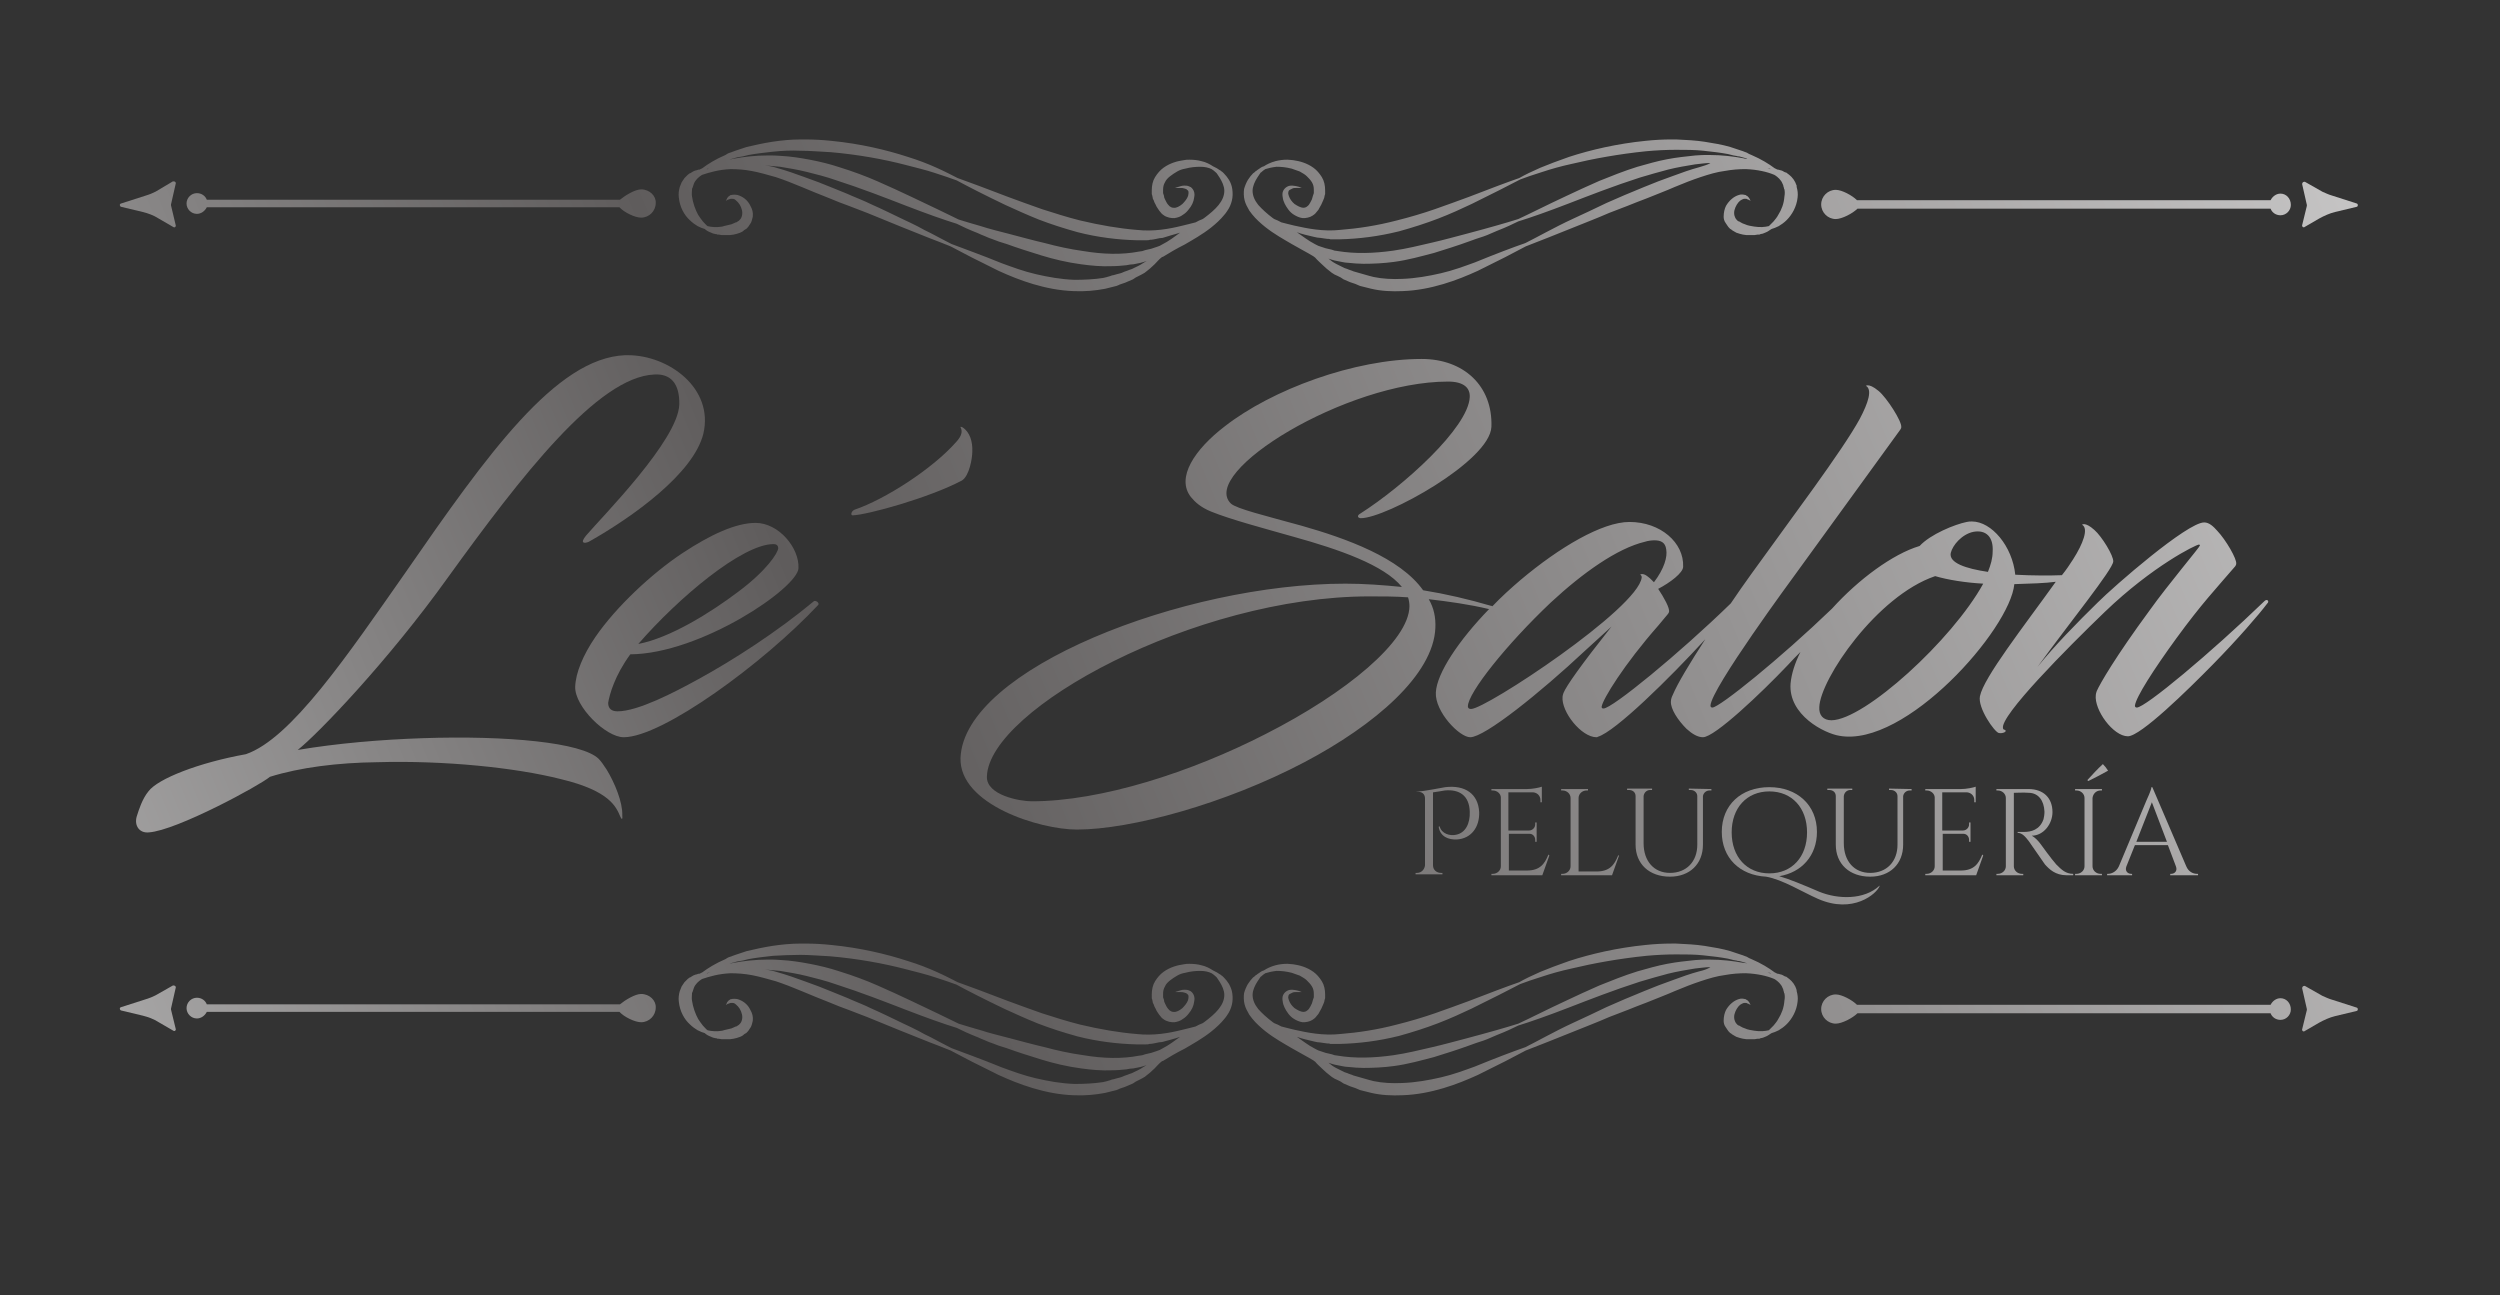 <?xml version="1.0" encoding="UTF-8"?> <svg xmlns="http://www.w3.org/2000/svg" xmlns:xlink="http://www.w3.org/1999/xlink" version="1.1" id="Capa_1" x="0px" y="0px" viewBox="0 0 530.7 275" style="enable-background:new 0 0 530.7 275;" xml:space="preserve"><rect x="0" y="0" width="530.7" height="275" fill="#333333" stroke="none"/> <style type="text/css"> .st0{fill:url(#SVGID_1_);} .st1{fill:url(#SVGID_2_);} .st2{fill:url(#SVGID_3_);} .st3{fill:url(#SVGID_4_);} .st4{fill:url(#SVGID_5_);} .st5{fill:url(#SVGID_6_);} .st6{fill:url(#SVGID_7_);} .st7{fill:url(#SVGID_8_);} .st8{fill:url(#SVGID_9_);} .st9{fill:url(#SVGID_10_);} .st10{fill:url(#SVGID_11_);} .st11{fill:url(#SVGID_12_);} .st12{fill:url(#SVGID_13_);} .st13{fill:url(#SVGID_14_);} .st14{fill:url(#SVGID_15_);} .st15{fill:url(#SVGID_16_);} .st16{fill:url(#SVGID_17_);} .st17{fill:url(#SVGID_18_);} .st18{fill:url(#SVGID_19_);} .st19{fill:url(#SVGID_20_);} .st20{fill:url(#SVGID_21_);} .st21{fill:url(#SVGID_22_);} .st22{fill:url(#SVGID_23_);} .st23{fill:url(#SVGID_24_);} .st24{fill:url(#SVGID_25_);} .st25{fill:url(#SVGID_26_);} </style> <g> <linearGradient id="SVGID_1_" gradientUnits="userSpaceOnUse" x1="696.539" y1="13.197" x2="-59.46" y2="328.088"> <stop offset="0" style="stop-color:#FFFFFF"></stop> <stop offset="0.647" style="stop-color:#5F5C5C"></stop> <stop offset="0.866" style="stop-color:#ABAAAA"></stop> <stop offset="1" style="stop-color:#FFFFFF"></stop> </linearGradient> <path class="st0" d="M300.5,168.1c2.3-0.2,5-0.8,6.3-1c4.2-0.5,7,1.4,7.2,5.3c0.1,3.2-1.7,5.6-4.7,5.8c-1.8,0.1-3.6-0.6-3.9-2.7 l0.2-0.1c0.4,1.6,2.2,2.1,3.5,1.8c2-0.4,3-2.4,2.9-4.9c-0.1-3.4-2.2-4.8-5.3-4.5c-0.7,0.1-1.6,0.3-2.5,0.4v15.5 c0,1,0.8,1.6,1.7,1.6h0.3l0,0.3h-5.7l0-0.3h0.3c0.9,0,1.6-0.7,1.7-1.6v-14.2c0-0.9-0.6-1.5-1.7-1.4l-0.3,0L300.5,168.1z"></path> <linearGradient id="SVGID_2_" gradientUnits="userSpaceOnUse" x1="699.173" y1="19.52" x2="-56.826" y2="334.411"> <stop offset="0" style="stop-color:#FFFFFF"></stop> <stop offset="0.647" style="stop-color:#5F5C5C"></stop> <stop offset="0.866" style="stop-color:#ABAAAA"></stop> <stop offset="1" style="stop-color:#FFFFFF"></stop> </linearGradient> <path class="st1" d="M328.9,181.6l-1.5,4.2h-10.8l0-0.3h0.3c0.9,0,1.7-0.7,1.7-1.6v-14.6c0-0.8-0.8-1.5-1.7-1.5h-0.3l0-0.3h7.6 c1.1,0,2.6-0.3,3.1-0.5v0.8v0.4v2.1l-0.3,0v-0.5c0-0.8-0.6-1.5-1.5-1.6h-5.3v8.1h4.4c0.7,0,1.3-0.6,1.3-1.3v-0.4l0.3,0v4.1l-0.3,0 v-0.4c0-0.7-0.5-1.3-1.2-1.3h-4.4v7.8h3.8c2.8,0,3.8-1.4,4.6-3.4L328.9,181.6z"></path> <linearGradient id="SVGID_3_" gradientUnits="userSpaceOnUse" x1="701.369" y1="24.792" x2="-54.63" y2="339.683"> <stop offset="0" style="stop-color:#FFFFFF"></stop> <stop offset="0.647" style="stop-color:#5F5C5C"></stop> <stop offset="0.866" style="stop-color:#ABAAAA"></stop> <stop offset="1" style="stop-color:#FFFFFF"></stop> </linearGradient> <path class="st2" d="M343.7,181.6l-1.5,4.2h-10.8l0-0.3h0.3c0.9,0,1.7-0.7,1.7-1.6v-14.5c0-0.9-0.8-1.6-1.7-1.6h-0.3l0-0.3h5.7 l0,0.3h-0.3c-0.9,0-1.7,0.7-1.7,1.6V185h3.8c2.8,0,3.8-1.4,4.6-3.4L343.7,181.6z"></path> <linearGradient id="SVGID_4_" gradientUnits="userSpaceOnUse" x1="703.505" y1="29.922" x2="-52.493" y2="344.812"> <stop offset="0" style="stop-color:#FFFFFF"></stop> <stop offset="0.647" style="stop-color:#5F5C5C"></stop> <stop offset="0.866" style="stop-color:#ABAAAA"></stop> <stop offset="1" style="stop-color:#FFFFFF"></stop> </linearGradient> <path class="st3" d="M363.3,167.5v0.3h-0.4c-0.7,0-1.3,0.5-1.4,1.2v10.3c0,4.1-2.8,6.8-7,6.8c-4.4,0-7.3-2.7-7.3-6.8v-10.3 c0-0.8-0.6-1.3-1.4-1.3h-0.4v-0.3h5.3v0.3h-0.4c-0.7,0-1.3,0.5-1.4,1.3v10c0,3.8,2.2,6.3,5.6,6.3c3.5,0,5.8-2.4,5.8-6V169 c0-0.7-0.6-1.3-1.4-1.3h-0.4v-0.3L363.3,167.5z"></path> <linearGradient id="SVGID_5_" gradientUnits="userSpaceOnUse" x1="709.281" y1="43.788" x2="-46.718" y2="358.679"> <stop offset="0" style="stop-color:#FFFFFF"></stop> <stop offset="0.647" style="stop-color:#5F5C5C"></stop> <stop offset="0.866" style="stop-color:#ABAAAA"></stop> <stop offset="1" style="stop-color:#FFFFFF"></stop> </linearGradient> <path class="st4" d="M399,188.1c-0.6,1.6-5.6,6-13.1,2.7c-3.2-1.4-7.5-4.1-11-4.7c-5.6-0.3-9.4-4-9.4-9.5c0-5.7,4.1-9.5,10.1-9.5 c5.9,0,10.1,3.8,10.1,9.5c0,5-3.2,8.6-8,9.4c2.1,0.6,5,1.8,8.5,3.3c3.9,1.6,9.5,1.8,12.8-1.3L399,188.1z M375.6,185.4 c4.8,0,8-3.5,8-8.7c0-5.2-3.2-8.7-8-8.7c-4.8,0-8,3.5-8,8.7C367.6,181.9,370.8,185.4,375.6,185.4z"></path> <linearGradient id="SVGID_6_" gradientUnits="userSpaceOnUse" x1="709.785" y1="44.998" x2="-46.214" y2="359.889"> <stop offset="0" style="stop-color:#FFFFFF"></stop> <stop offset="0.647" style="stop-color:#5F5C5C"></stop> <stop offset="0.866" style="stop-color:#ABAAAA"></stop> <stop offset="1" style="stop-color:#FFFFFF"></stop> </linearGradient> <path class="st5" d="M405.8,167.5v0.3h-0.4c-0.7,0-1.3,0.5-1.4,1.2v10.3c0,4.1-2.8,6.8-7,6.8c-4.4,0-7.3-2.7-7.3-6.8v-10.3 c0-0.8-0.6-1.3-1.4-1.3h-0.4v-0.3h5.3v0.3h-0.4c-0.7,0-1.3,0.5-1.4,1.3v10c0,3.8,2.2,6.3,5.6,6.3c3.5,0,5.8-2.4,5.8-6V169 c0-0.7-0.6-1.3-1.4-1.3H401v-0.3L405.8,167.5z"></path> <linearGradient id="SVGID_7_" gradientUnits="userSpaceOnUse" x1="712.799" y1="52.235" x2="-43.199" y2="367.126"> <stop offset="0" style="stop-color:#FFFFFF"></stop> <stop offset="0.647" style="stop-color:#5F5C5C"></stop> <stop offset="0.866" style="stop-color:#ABAAAA"></stop> <stop offset="1" style="stop-color:#FFFFFF"></stop> </linearGradient> <path class="st6" d="M421,181.6l-1.5,4.2h-10.8l0-0.3h0.3c0.9,0,1.7-0.7,1.7-1.6v-14.6c0-0.8-0.8-1.5-1.7-1.5h-0.3l0-0.3h7.6 c1.1,0,2.6-0.3,3.1-0.5v0.8v0.4v2.1l-0.3,0v-0.5c0-0.8-0.6-1.5-1.5-1.6h-5.3v8.1h4.4c0.7,0,1.3-0.6,1.3-1.3v-0.4l0.3,0v4.1l-0.3,0 v-0.4c0-0.7-0.5-1.3-1.2-1.3h-4.4v7.8h3.8c2.8,0,3.8-1.4,4.6-3.4L421,181.6z"></path> <linearGradient id="SVGID_8_" gradientUnits="userSpaceOnUse" x1="715.407" y1="58.495" x2="-40.592" y2="373.386"> <stop offset="0" style="stop-color:#FFFFFF"></stop> <stop offset="0.647" style="stop-color:#5F5C5C"></stop> <stop offset="0.866" style="stop-color:#ABAAAA"></stop> <stop offset="1" style="stop-color:#FFFFFF"></stop> </linearGradient> <path class="st7" d="M430.6,167.5c3.2,0,5.1,1.9,5.1,4.9c0,2.5-1.9,5-4.4,5c0.6,0.3,1.4,1.1,1.9,1.8c0,0,2.3,3.2,3.3,4.3 c1.1,1.1,2,2,3.6,2v0.3h-1.4c-2.4,0-3.7-1.3-4.6-2.3c-0.3-0.4-3.2-4.6-3.4-4.9c-0.7-0.9-1.4-1.8-2.4-1.8v-0.2c0,0,0.6,0,1.4,0 c1.4,0,3.3-0.4,4.1-2.7c0.1-0.4,0.2-1,0.2-1.6c-0.1-2.4-1.3-3.9-3.2-4c-1.3-0.1-2.9,0-3.3,0v15.6c0,0.9,0.8,1.6,1.7,1.6h0.3l0,0.3 h-5.7l0-0.3h0.3c0.9,0,1.7-0.7,1.7-1.6v-14.5c0-0.9-0.8-1.6-1.7-1.6h-0.3l0-0.3L430.6,167.5z"></path> <linearGradient id="SVGID_9_" gradientUnits="userSpaceOnUse" x1="716.628" y1="61.428" x2="-39.37" y2="376.318"> <stop offset="0" style="stop-color:#FFFFFF"></stop> <stop offset="0.647" style="stop-color:#5F5C5C"></stop> <stop offset="0.866" style="stop-color:#ABAAAA"></stop> <stop offset="1" style="stop-color:#FFFFFF"></stop> </linearGradient> <path class="st8" d="M446.2,185.8h-5.7l0-0.3h0.3c0.9,0,1.7-0.7,1.7-1.6v-14.5c0-0.9-0.8-1.6-1.7-1.6h-0.3l0-0.3h5.7l0,0.3h-0.3 c-0.9,0-1.6,0.7-1.7,1.6v14.5c0,0.9,0.8,1.6,1.7,1.6h0.3L446.2,185.8z M443.1,165.6c1.1-1.2,2.2-2.4,3.3-3.4 c0.4,0.4,0.8,0.9,1.1,1.4c-1.4,0.8-2.8,1.5-4.2,2.2L443.1,165.6z"></path> <linearGradient id="SVGID_10_" gradientUnits="userSpaceOnUse" x1="719.784" y1="69.004" x2="-36.215" y2="383.894"> <stop offset="0" style="stop-color:#FFFFFF"></stop> <stop offset="0.647" style="stop-color:#5F5C5C"></stop> <stop offset="0.866" style="stop-color:#ABAAAA"></stop> <stop offset="1" style="stop-color:#FFFFFF"></stop> </linearGradient> <path class="st9" d="M464.1,183.9c0.5,1.2,1.5,1.6,2.3,1.6h0.2v0.3h-5.9v-0.3h0.2c0.7,0,1.4-0.6,1-1.6l-1.7-4.5h-7l-1.8,4.5 c-0.4,1,0.3,1.6,1,1.6h0.2v0.3h-5.3v-0.3h0.2c0.8,0,1.8-0.5,2.3-1.6l5.9-14.1c0,0,1-2.1,1-2.7h0.2L464.1,183.9z M460,178.7 l-3.2-8.4l-3.3,8.4H460z"></path> </g> <g> <linearGradient id="SVGID_11_" gradientUnits="userSpaceOnUse" x1="652.463" y1="-92.622" x2="-103.536" y2="222.269"> <stop offset="0" style="stop-color:#FFFFFF"></stop> <stop offset="0.647" style="stop-color:#5F5C5C"></stop> <stop offset="0.866" style="stop-color:#ABAAAA"></stop> <stop offset="1" style="stop-color:#FFFFFF"></stop> </linearGradient> <path class="st10" d="M128.8,163.4c-0.7-1.1-1.3-1.9-1.7-2.3c-3.5-3.5-19.6-5-37.3-4.4c-9,0.3-18.3,1.1-26.6,2.5 c4.3-3.4,19.2-18.9,31.8-36.5c15.6-21.6,31.9-42.7,43.9-43.2c3.3-0.2,5.4,1.7,5.3,6.4c-0.3,7.6-16.3,23.7-19.8,27.8 c-1.4,1.7-0.3,1.7,0.6,1.3c9.4-5.3,22.2-14.5,24.3-22.9c2.3-9.7-7.4-16.7-16-16.7c-0.2,0-0.4,0-0.6,0C118,76,103.4,96.5,86.1,121.5 c-12.4,17.7-24.3,35.3-33.9,38.6c-10,1.8-18.7,5.2-20.7,7.9c-1.3,1.6-2,3.8-2.5,5.4c-0.5,1.9,0.6,3.5,2.6,3.3 c5.9-0.4,23.6-10,25.7-11.8c6.4-2,14.4-3,22.8-3.1c14-0.4,29.2,1.1,39,3.6c10.4,2.5,11.7,5.9,12.6,8c0.3,0.7,0.5,0.5,0.4-0.3 C132.2,170.3,130.5,166.2,128.8,163.4z"></path> <linearGradient id="SVGID_12_" gradientUnits="userSpaceOnUse" x1="657.942" y1="-79.467" x2="-98.056" y2="235.424"> <stop offset="0" style="stop-color:#FFFFFF"></stop> <stop offset="0.647" style="stop-color:#5F5C5C"></stop> <stop offset="0.866" style="stop-color:#ABAAAA"></stop> <stop offset="1" style="stop-color:#FFFFFF"></stop> </linearGradient> <path class="st11" d="M172.8,127.6c-7.8,6.5-17.1,12.5-24.6,16.6c-5.1,2.8-12.8,6.8-17.1,6.8c-1.2,0-2-0.5-2-1.8 c0.3-1.8,1.4-5.8,4.7-10.3c14.9-0.1,35.6-14.1,35.7-18.3c0.2-4.3-4.2-9.6-9.1-9.6c-4.2,0-9.6,2.5-15.5,6.4 c-6.5,4.3-14.1,11.4-18.5,17.8c-2.6,3.8-4.2,7.6-4.3,10.6c-0.1,4.2,6.5,10.7,10.3,10.7c8.2,0,29.7-15.7,41.3-28.1 C174,128,173.2,127.4,172.8,127.6z M164.2,115.5c0.5,0,1,0.2,1,0.9c-0.1,1-2.4,4.7-8.6,9.3c-5.7,4.3-14.3,9.7-21.1,11 C144.1,126.8,157.6,115.5,164.2,115.5z"></path> <linearGradient id="SVGID_13_" gradientUnits="userSpaceOnUse" x1="653.248" y1="-90.737" x2="-102.751" y2="224.154"> <stop offset="0" style="stop-color:#FFFFFF"></stop> <stop offset="0.647" style="stop-color:#5F5C5C"></stop> <stop offset="0.866" style="stop-color:#ABAAAA"></stop> <stop offset="1" style="stop-color:#FFFFFF"></stop> </linearGradient> <path class="st12" d="M206.4,95.9c0.1-2.1-0.5-4.2-2.1-5.2c-0.1,0-0.2-0.1-0.3-0.1c-0.1,0-0.1,0-0.1,0.1c0.5,0.9,0.2,1.9-0.9,3.1 c-5,5.7-15.1,12.2-21.6,14.4c-0.7,0.3-0.9,1.2-0.4,1.2c3.1-0.1,16.2-3.7,23.2-7.4C205.8,101,206.4,97.2,206.4,95.9z"></path> <linearGradient id="SVGID_14_" gradientUnits="userSpaceOnUse" x1="684.959" y1="-14.604" x2="-71.039" y2="300.287"> <stop offset="0" style="stop-color:#FFFFFF"></stop> <stop offset="0.647" style="stop-color:#5F5C5C"></stop> <stop offset="0.866" style="stop-color:#ABAAAA"></stop> <stop offset="1" style="stop-color:#FFFFFF"></stop> </linearGradient> <path class="st13" d="M480.7,127.6c-11.4,11-25.3,22.6-27.1,22.6c-0.3,0-0.4-0.2-0.4-0.4c0.2-1.8,4-7.7,8.8-14.3 c5.4-7.4,8.3-10.4,12.5-15.3c0.1-0.2,0.2-0.3,0.2-0.5c0.2-1-2.2-5.1-4-7c-0.8-0.9-1.7-1.8-2.8-1.8c-3.6,0-19.1,13.5-22.6,17 c-4.3,4.2-9.2,9.2-12.8,13.7c6.9-9.5,16-20.7,16.1-22.4c0.1-1.2-2.4-5.3-4-6.7c-2-1.8-2.7-1.1-2.6-1.1c1.4,0.8,0.2,4-1.9,7.3 c-0.7,1.1-1.5,2.3-2.4,3.4c-2.5,0.1-6.2,0.1-9.9-0.1c-0.6-6-5-11.3-9.2-11.3c-0.4,0-0.7,0-1.1,0.1c-2.5,0.5-7.7,2.6-10,5.1 c-5.7,1.7-13,7.1-18.6,13.3c-10.9,10.5-23.9,21-25.4,21c-0.3,0-0.4-0.2-0.4-0.4c0.1-3.6,17.6-27.3,18.1-28l22.2-30.6 c0.1-0.2,0.2-0.3,0.2-0.5c0.2-1.2-3.1-6.3-4.8-7.7c-1.2-1-1.9-1.2-2.3-1.2c-0.3,0-0.4,0.1-0.4,0.1c1.4,0.8,0.5,3.6-1.3,7 c-3.7,6.8-14.6,21.2-23,32.9c-1.5,2.1-3,4.2-4.4,6.3c-11.1,10.8-25.2,22.3-27,22.3c-0.4,0-0.4-0.2-0.4-0.4 c0.2-1.5,4.7-8.9,12.1-17.3l2-2.4c0.1-0.2,0.2-0.3,0.2-0.4c0.2-0.8-1.1-3.1-2.3-4.9c2.5-1.3,5.3-3.4,5.3-4.7 c0.2-5.1-4.8-9.5-11.4-9.5c-5.8,0-14.9,5.4-23.1,12.3c-2.1,1.8-4.1,3.6-6,5.6c-0.1-0.1-0.2-0.1-0.3-0.1c-4.8-1.4-9.5-2.5-14.4-3.3 c-4.9-6.9-16.3-11-25.8-13.7c-7.6-2.1-13.8-3.6-15-4.7c-6.8-6.6,24.4-25.9,46.1-25.9c3.4,0,4.7,1.4,4.6,3.3 c-0.3,6.5-14.1,18.9-23.2,24.7c-0.9,0.5-0.5,1,0.1,1c5.3,0,27.4-12.1,27.7-19.4c0.3-8.7-5.9-14.4-14.8-14.4 c-14.3,0-31.8,6.5-41.8,14.3c-6.4,4.9-10.4,10.9-7.2,15c0.9,1.1,2.1,2.2,4.3,3.1c4.2,1.7,11,3.5,17.7,5.4c9.3,2.6,19,5.9,22.8,10.6 c-4-0.4-8-0.7-12-0.7c-34.2,0-81,18.1-81.7,37c-0.3,9.9,16.8,15.2,24.7,15.2c11.5,0,31.6-5.5,48.3-14.3c15-7.9,27.4-18.6,27.8-28.5 c0.1-2.2-0.3-4.2-1.4-6.1c4.3,0.5,8.6,1.1,12.8,2.1c-6.4,6.6-11.1,13.6-11.3,17.7c-0.2,4.1,5,9.5,7.3,9.5c3.1,0,14.9-9.5,24.3-18.3 l5.7-5.2c-6.5,8.2-9.6,12.6-10.2,14.1c-0.1,0.3-0.2,0.6-0.2,0.8c-0.3,3.2,4,8.6,7.2,8.6c0.1,0,0.2,0,0.3-0.1 c3.7-1.1,15.2-12.4,22.8-20.7c-3.3,5.1-5.9,9.4-6.9,11.8c-0.2,0.4-0.4,0.9-0.4,1.4c-0.1,1.6,1.5,4,3.3,5.8c1.2,1.1,2.4,1.8,3.5,1.8 c2.5,0,12.4-9.4,18-15.3c0.9-1,1.8-1.9,2.7-2.8c-1.2,2.4-1.9,4.6-2.1,6.7c-0.5,6.7,7.2,10.6,10.4,11.1c14,2.5,36.2-22.6,37.1-32.2 c3.4-0.1,6.6-0.2,8.8-0.5c-6.8,9.5-15.3,20.3-16.1,24.3c-0.5,2.5,3.1,7.6,4,7.8c0.9,0.2,2-0.4,1.2-0.7c-0.2,0-0.3-0.2-0.3-0.3 c-0.7-2.6,13.6-17,21.6-24.7c10.2-9.8,19.4-14.3,20-14.3c0,0,0.2,0,0.2,0.2c0,0.3-6.7,8.2-10.7,13.8c-7.2,9.8-10.5,15.5-11.2,17.1 c-0.1,0.3-0.2,0.6-0.2,0.8c-0.4,3.2,3.7,8.8,6.8,8.8c2.7,0,12.6-9.7,18.1-15.3c5.2-5.3,9.7-10.5,11.5-12.9 C481.8,127.7,481.3,127,480.7,127.6z M268.7,155.8c-15.8,8.1-34.9,14.3-49.7,14.3c-2.5,0-9.7-1.3-9.5-5.3 c0.5-14.3,44.2-38.2,81.2-38.2c2.7,0,5.5,0,8.2,0.2c0.2,0.6,0.3,1.3,0.3,1.9C299.1,136.1,285.8,147.1,268.7,155.8z M312.3,150.5 c-0.6,0-0.7-0.3-0.7-0.6c0.1-2.9,8.1-13,17.6-22c6.8-6.3,14.1-11.5,20-12.9c0.6-0.2,1.4-0.3,2-0.3c1.3,0,2.3,0.4,2.5,1.9 c0.3,1.6-0.4,4.1-2.6,7c-0.8-0.8-1-1-1.3-1.2c-1.1-0.9-1.7-0.4-1.6-0.4c0.3,0.2,0.3,0.4,0.3,0.6 C347.7,129.2,315.4,150.5,312.3,150.5z M388.8,152.9c-1.8,0-2.7-1.1-2.6-2.8c0.2-5.9,12.2-23.6,24.6-27.8c2.7,0.8,6.5,1.4,10.2,1.6 C414.4,135.9,395.8,152.8,388.8,152.9z M423,117.1c0,1.4-0.4,2.8-1,4.3c-4.7-0.7-8.3-1.9-7.9-4c0.4-1.7,2.4-4,4.8-4.5 C421.6,112.4,423.2,114,423,117.1z"></path> </g> <g> <linearGradient id="SVGID_15_" gradientUnits="userSpaceOnUse" x1="651.41" y1="-95.149" x2="-104.588" y2="219.742"> <stop offset="0" style="stop-color:#FFFFFF"></stop> <stop offset="0.647" style="stop-color:#5F5C5C"></stop> <stop offset="0.866" style="stop-color:#ABAAAA"></stop> <stop offset="1" style="stop-color:#FFFFFF"></stop> </linearGradient> <path class="st14" d="M381.3,39.2c-0.1-0.2-0.1-0.3-0.2-0.5c-0.2-0.3-0.3-0.6-0.6-0.9c-0.2-0.3-0.5-0.5-0.7-0.7 c-0.1-0.1-0.3-0.2-0.4-0.3c-0.1-0.1-0.2-0.2-0.4-0.2c-0.3-0.1-0.5-0.3-0.8-0.4c-0.1,0-0.3-0.1-0.4-0.1c-0.1,0-0.2-0.1-0.4-0.1 c0,0-0.1,0-0.1,0c-0.2-0.1-0.4-0.2-0.6-0.3c-1.2-0.9-2.8-1.9-4.9-2.8c-0.3-0.1-0.7-0.3-1-0.5c-0.4-0.1-0.7-0.3-1.1-0.4 c-0.2-0.1-0.4-0.1-0.6-0.2c-0.2-0.1-0.4-0.1-0.6-0.2c-0.4-0.1-0.8-0.3-1.2-0.4c-1.7-0.5-3.5-0.8-5.4-1.1c-1.9-0.3-4-0.4-6.1-0.5 c-0.3,0-0.7,0-1,0c-1.8,0-3.6,0.1-5.5,0.3c-6,0.6-11.6,1.9-16.2,3.4c-2.3,0.8-4.4,1.6-6.1,2.3c-1.8,0.8-3.3,1.5-4.5,2.2 c-2.6,0.9-6.3,2.3-10.7,4c-2.2,0.8-4.6,1.7-7.2,2.6c-2.6,0.9-5.3,1.7-8.1,2.4c-4.2,1.1-8.2,1.7-12,2c-3.6,0.4-7-0.3-9.7-0.9 c-1-0.2-1.9-0.5-2.8-0.7c-0.5-0.3-1-0.5-1.5-0.7c-0.1-0.1-0.2-0.1-0.3-0.2c-1.2-0.9-2.3-1.9-3.1-2.8c-0.8-1-1.2-2-1.2-3 c0-1,0.5-2,1-2.8c0.1-0.2,0.3-0.4,0.4-0.6c0.1-0.1,0.1-0.2,0.2-0.3c0.1-0.1,0.1-0.2,0.2-0.2c0.3-0.3,0.6-0.5,0.9-0.7 c0.6-0.2,1.5-0.4,2.4-0.5c1,0,2,0.1,3.2,0.4c0.6,0.2,1.1,0.4,1.7,0.6c0.5,0.3,1.1,0.6,1.5,1c0.4,0.4,0.8,0.8,1.1,1.3 c0.3,0.5,0.4,1,0.4,1.6c0,0.1,0,0.2,0,0.3l0,0.2l0,0.2l-0.1,0.3l-0.1,0.3c-0.1,0.2-0.1,0.5-0.2,0.7c-0.1,0.2-0.2,0.4-0.3,0.6 c-0.2,0.4-0.4,0.7-0.7,0.9c-0.2,0.2-0.5,0.3-0.8,0.3c-0.6,0-1.3-0.4-1.9-0.8c-0.6-0.5-1-1.1-1.2-1.7c-0.1-0.3-0.2-0.6-0.1-0.8 c0-0.2,0.1-0.4,0.3-0.5c0.2-0.1,0.4-0.2,0.6-0.3c0.2-0.1,0.5-0.1,0.7-0.1c0.4,0,0.7,0,1,0c0.2,0,0.3,0,0.3,0s-0.1,0-0.3-0.1 c-0.2-0.1-0.5-0.2-1-0.3c-0.2,0-0.5-0.1-0.8-0.1c-0.3,0-0.6,0-1,0.2c-0.4,0.2-0.7,0.5-0.9,0.9c-0.2,0.4-0.2,0.9-0.1,1.4 c0.1,0.9,0.6,1.8,1.2,2.6c0.3,0.4,0.7,0.8,1.2,1.1c0.5,0.3,1.1,0.6,1.8,0.7c0.4,0,0.7,0,1.1-0.1c0.4-0.1,0.7-0.2,1-0.4 c0.3-0.2,0.6-0.4,0.8-0.7c0.2-0.3,0.5-0.5,0.6-0.8c0.2-0.3,0.3-0.6,0.5-0.9c0.1-0.3,0.3-0.6,0.4-0.9c0.1-0.2,0.1-0.3,0.2-0.5 c0-0.2,0.1-0.3,0.1-0.5l0.1-0.3l0-0.3c0-0.2,0-0.4,0-0.5c0-1-0.2-2-0.7-2.8c-0.5-0.8-1.1-1.5-1.8-2c-1.4-1-2.9-1.4-4.3-1.6 c-0.4,0-0.8-0.1-1.2-0.1c-0.9,0-1.7,0.1-2.5,0.3c-1.1,0.3-1.9,0.7-2.5,1.1c-0.4,0.1-0.7,0.3-1.1,0.6c-0.1,0.1-0.2,0.1-0.3,0.2 c-0.1,0.1-0.2,0.2-0.3,0.2c-0.2,0.2-0.4,0.4-0.6,0.5c-0.4,0.4-0.7,0.8-1.1,1.4c-0.3,0.5-0.6,1.2-0.8,1.9c-0.1,0.7-0.1,1.6,0.1,2.4 c0.2,0.8,0.6,1.5,1,2.2c0.2,0.3,0.4,0.5,0.6,0.8c-0.1,0-0.1,0-0.1,0s0,0,0.1,0c0.8,1,1.8,1.9,2.8,2.7c1.9,1.5,3.9,2.6,5.6,3.6 c1.7,1,3.3,1.8,4.6,2.6c0.1,0.1,0.3,0.2,0.4,0.3c0.4,0.5,0.9,0.9,1.4,1.4c0.6,0.6,1.3,1.2,2.1,1.8c0.4,0.3,0.8,0.5,1.3,0.7 c0.2,0.1,0.4,0.2,0.6,0.3l0.3,0.2l0.3,0.2c0.5,0.2,0.9,0.4,1.4,0.6c0.5,0.2,1,0.3,1.4,0.5c0.2,0.1,0.5,0.2,0.7,0.3 c0.3,0.1,0.5,0.1,0.8,0.2c0.3,0.1,0.5,0.1,0.8,0.2c0.1,0,0.3,0.1,0.4,0.1l0.4,0.1c2.1,0.5,4.4,0.6,6.6,0.5c3.1-0.1,6-0.7,8.7-1.5 c2.7-0.8,5.1-1.8,7.3-2.8c4.3-2.1,7.8-3.9,10.2-5.2c1.3-0.5,2.8-1.1,4.6-1.8c1.8-0.7,3.8-1.5,6-2.4c2.2-0.9,4.6-1.8,7.1-2.9 c1.3-0.5,2.6-1,3.9-1.5c1.3-0.5,2.7-1.1,4.1-1.6c1-0.4,2-0.8,3-1.2c1-0.4,2-0.8,2.9-1.2c1.9-0.8,3.7-1.5,5.5-2.1 c1.8-0.6,3.5-1.1,5.1-1.3c1.6-0.3,3.1-0.4,4.5-0.4c2.5,0.1,4.6,0.6,6,1.2c0.1,0,0.1,0.1,0.2,0.1c0.6,0.4,1.3,1,1.6,1.8 c0.1,0.2,0.2,0.4,0.2,0.6c0,0.1,0.1,0.2,0.1,0.3c0,0.1,0,0.2,0.1,0.3c0.1,0.5,0.1,1,0,1.5c-0.1,1.5-0.6,2.8-1.3,3.9 c-0.3,0.6-0.7,1-1,1.4c-0.4,0.4-0.7,0.7-1,1c-0.8,0.2-1.9,0.3-3.1,0.1c-0.6-0.1-1.4-0.2-2-0.5c-0.3-0.1-0.6-0.2-0.9-0.4 c-0.1-0.1-0.3-0.2-0.4-0.2c-0.1,0-0.1-0.1-0.2-0.1l-0.1-0.1l-0.1-0.1c-0.3-0.3-0.4-0.6-0.5-0.9c-0.1-0.4-0.1-0.8,0-1.2 c0.2-0.8,0.7-1.6,1.2-2c0.3-0.2,0.5-0.3,0.8-0.4c0,0,0.1,0,0.1,0c0,0,0.1,0,0.1,0c0.1,0,0.1,0,0.2,0c0.1,0,0.2,0,0.3,0.1 c0.1,0,0.2,0.1,0.3,0.1c0.1,0.1,0.1,0.1,0.2,0.1c0.1,0.1,0.2,0.1,0.2,0.1s0-0.1-0.1-0.2c0-0.1-0.1-0.1-0.1-0.2 c-0.1-0.1-0.1-0.2-0.2-0.3c-0.1-0.1-0.2-0.2-0.3-0.3c-0.1,0-0.2-0.1-0.2-0.1c0,0-0.1,0-0.1-0.1c0,0-0.1,0-0.1,0 c-0.4-0.1-0.9-0.2-1.4,0c-1,0.3-2,1.1-2.7,2.3c-0.3,0.6-0.5,1.4-0.5,2.3c0,0.4,0.1,0.9,0.4,1.3l0.2,0.3l0.2,0.3 c0.1,0.2,0.3,0.4,0.4,0.5l0.2,0.2l0.2,0.1c0.1,0.1,0.2,0.2,0.4,0.3c0.2,0.1,0.5,0.3,0.7,0.4c0.5,0.2,1,0.3,1.4,0.4 c0.2,0,0.5,0.1,0.7,0.1c0.2,0,0.4,0,0.6,0c0.2,0,0.4,0,0.6,0c0.2,0,0.4,0,0.6,0c0.2,0,0.4-0.1,0.6-0.1c0.1,0,0.2,0,0.3,0 c0.1,0,0.2,0,0.3-0.1c0.2,0,0.3-0.1,0.5-0.1c0.2-0.1,0.3-0.1,0.5-0.2c0.6-0.2,1-0.6,1.4-0.8c0.4-0.1,0.9-0.3,1.5-0.6 c0.5-0.3,1.1-0.7,1.7-1.3c1.1-1.1,2.1-2.8,2.3-4.8c0.1-0.8,0-1.5-0.2-2.2C381.4,39.5,381.4,39.3,381.3,39.2z M360.7,35.5 c-1.9,0.5-3.8,1.2-5.7,1.9c-1,0.4-2,0.7-3,1.1c-1,0.4-2,0.8-3,1.2c-1.4,0.6-2.7,1.1-4.1,1.7c-1.3,0.6-2.6,1.1-3.9,1.7 c-2.5,1.2-4.8,2.3-7,3.3c-1.1,0.5-2.1,1-3.1,1.5c-1,0.5-1.9,1-2.7,1.4c-1.7,0.9-3.2,1.7-4.4,2.3c-2.6,0.9-6.3,2.3-10.7,4.1 c-2.2,0.8-4.6,1.7-7.2,2.3c-2.6,0.6-5.4,1.1-8.2,1.2c-2.1,0.1-4.2,0-6.1-0.4l-0.4-0.1c-0.1,0-0.2-0.1-0.4-0.1 c-0.2-0.1-0.5-0.1-0.7-0.2c-0.2-0.1-0.5-0.1-0.7-0.2c-0.2-0.1-0.5-0.1-0.7-0.2c-0.5-0.1-0.9-0.3-1.4-0.4c-0.4-0.2-0.9-0.3-1.3-0.5 l-0.3-0.1l-0.3-0.1c-0.2-0.1-0.4-0.2-0.6-0.3c-0.4-0.2-0.8-0.4-1.2-0.6c-0.6-0.3-1.1-0.7-1.6-1.1c0.2,0.1,0.4,0.1,0.6,0.2 c0.2,0.1,0.5,0.1,0.7,0.2c0.5,0.1,1,0.2,1.5,0.3c0.5,0.1,1,0.2,1.5,0.2c1,0.1,2.1,0.2,3.1,0.2c2.1,0,4.3-0.1,6.5-0.4 c3-0.4,5.8-1.2,8.5-1.9c2.6-0.8,5.1-1.6,7.3-2.4c1.1-0.4,2.2-0.8,3.2-1.1c0.3-0.1,0.5-0.2,0.8-0.3c0.2-0.1,0.5-0.2,0.7-0.3 c0.5-0.2,0.9-0.4,1.4-0.6c1.8-0.7,3.3-1.4,4.5-2c2.6-0.8,6.3-2.1,10.7-3.8c4.4-1.7,9.5-3.7,15.1-5.5c2-0.6,4.1-1.2,6-1.7 c2-0.5,3.9-0.8,5.7-1.1c1.1-0.1,2.2-0.3,3.3-0.3C362.5,35,361.6,35.2,360.7,35.5z M370.1,33.6c-2.1-0.4-4.6-0.7-7.3-0.7 c-0.9,0-1.9,0-2.9,0.1c-1.9,0.2-3.9,0.4-6,0.8c-2.1,0.4-4.2,1-6.3,1.6c-2.9,0.9-5.6,2-8.1,3c-2.5,1.1-4.9,2.2-7,3.2 c-4.3,2-7.8,3.8-10.2,4.9c-1.3,0.4-2.9,0.9-4.7,1.4c-1.8,0.5-3.9,1.1-6.2,1.7c-2.3,0.6-4.8,1.3-7.4,1.9c-2.6,0.6-5.4,1.3-8.2,1.7 c-4.2,0.6-8.2,0.7-11.8,0.1c-0.2,0-0.4-0.1-0.7-0.1c-0.2-0.1-0.4-0.1-0.6-0.2c-0.4-0.1-0.8-0.2-1.3-0.3c-0.4-0.1-0.8-0.3-1.2-0.4 c-0.4-0.1-0.7-0.3-1.1-0.5c-1.4-0.7-2.6-1.7-3.8-2.5c0,0,0,0,0,0c1.1,0.4,2.4,0.7,3.7,1c0.4,0.1,0.9,0.2,1.3,0.2 c0.4,0.1,0.9,0.1,1.4,0.2c0.2,0,0.5,0,0.7,0.1c0.2,0,0.5,0,0.7,0c0.2,0,0.5,0,0.7,0c0.2,0,0.5,0,0.7,0c3.9-0.1,8.1-0.6,12.5-1.7 c2.9-0.8,5.7-1.7,8.3-2.7c2.6-1,5-2.1,7.1-3.1c4.3-2.1,7.8-3.9,10.3-5.2c1.3-0.5,2.8-1,4.7-1.6c1.8-0.6,3.9-1.2,6.2-1.7 c4.6-1.1,10-2.1,15.9-2.7c2.2-0.2,4.3-0.3,6.3-0.3c2,0,4,0,5.8,0.2c1.9,0.2,3.6,0.4,5.2,0.7c0.4,0.1,0.8,0.2,1.2,0.3 c0.2,0,0.4,0.1,0.6,0.1c0.2,0.1,0.4,0.1,0.6,0.1c0.4,0.1,0.7,0.2,1.1,0.3c0.2,0.1,0.4,0.1,0.6,0.2 C370.8,33.8,370.4,33.7,370.1,33.6z M375.7,35.9c-0.2-0.1-0.3-0.1-0.5-0.2c0.3,0.1,0.5,0.1,0.8,0.2c0,0,0,0,0.1,0 C375.9,35.8,375.8,35.9,375.7,35.9z"></path> <linearGradient id="SVGID_16_" gradientUnits="userSpaceOnUse" x1="676.625" y1="-34.613" x2="-79.373" y2="280.278"> <stop offset="0" style="stop-color:#FFFFFF"></stop> <stop offset="0.647" style="stop-color:#5F5C5C"></stop> <stop offset="0.866" style="stop-color:#ABAAAA"></stop> <stop offset="1" style="stop-color:#FFFFFF"></stop> </linearGradient> <path class="st15" d="M500.3,43.2l-5.3-1.7c-0.7-0.2-1.3-0.5-2-0.8l-3.7-2.1c-0.1,0-0.1,0-0.2,0c-0.2,0-0.4,0.2-0.4,0.5l1,4.4 c0,0.1,0,0.1,0,0.2l-1,4.1c-0.1,0.3,0.3,0.6,0.5,0.4l3.1-1.8c1.1-0.6,2.2-1.1,3.4-1.4l4.6-1.1C500.6,43.8,500.6,43.3,500.3,43.2z"></path> <linearGradient id="SVGID_17_" gradientUnits="userSpaceOnUse" x1="668.692" y1="-53.658" x2="-87.306" y2="261.233"> <stop offset="0" style="stop-color:#FFFFFF"></stop> <stop offset="0.647" style="stop-color:#5F5C5C"></stop> <stop offset="0.866" style="stop-color:#ABAAAA"></stop> <stop offset="1" style="stop-color:#FFFFFF"></stop> </linearGradient> <path class="st16" d="M484.1,41.1c-0.9,0-1.7,0.6-2.1,1.4h-87.8c-1-1-3.2-2.2-4.5-2.2c-1.7,0-3.1,1.4-3.1,3.1 c0,1.7,1.4,3.1,3.1,3.1c1.3,0,3.6-1.2,4.6-2.2h87.7c0.3,0.8,1.1,1.4,2.1,1.4c1.2,0,2.2-1,2.2-2.2C486.3,42.1,485.3,41.1,484.1,41.1 z"></path> <linearGradient id="SVGID_18_" gradientUnits="userSpaceOnUse" x1="634.375" y1="-136.047" x2="-121.623" y2="178.844"> <stop offset="0" style="stop-color:#FFFFFF"></stop> <stop offset="0.647" style="stop-color:#5F5C5C"></stop> <stop offset="0.866" style="stop-color:#ABAAAA"></stop> <stop offset="1" style="stop-color:#FFFFFF"></stop> </linearGradient> <path class="st17" d="M260.9,38.2c-0.3-0.5-0.7-1-1.1-1.4c-0.2-0.2-0.4-0.4-0.6-0.5c-0.1-0.1-0.2-0.2-0.3-0.2 c-0.1-0.1-0.2-0.1-0.3-0.2c-0.4-0.3-0.8-0.4-1.1-0.6c-0.6-0.4-1.5-0.9-2.5-1.1c-0.7-0.2-1.6-0.3-2.5-0.3c-0.4,0-0.8,0-1.2,0.1 c-1.4,0.2-2.9,0.6-4.3,1.6c-0.7,0.5-1.3,1.2-1.8,2c-0.5,0.8-0.7,1.8-0.7,2.8c0,0.2,0,0.4,0,0.5l0,0.3l0.1,0.3 c0,0.2,0.1,0.3,0.1,0.5c0,0.2,0.1,0.3,0.2,0.5c0.1,0.3,0.2,0.6,0.4,0.9c0.1,0.3,0.3,0.6,0.5,0.9c0.2,0.3,0.4,0.6,0.6,0.8 c0.2,0.3,0.5,0.5,0.8,0.7c0.3,0.2,0.7,0.3,1,0.4c0.4,0.1,0.8,0.1,1.1,0.1c0.7-0.1,1.3-0.3,1.8-0.7c0.5-0.3,0.9-0.7,1.2-1.1 c0.7-0.8,1.1-1.7,1.2-2.6c0.1-0.5,0.1-0.9-0.1-1.4c-0.2-0.4-0.5-0.8-0.9-0.9c-0.4-0.2-0.7-0.2-1-0.2c-0.3,0-0.5,0-0.8,0.1 c-0.4,0.1-0.7,0.2-1,0.3c-0.2,0.1-0.3,0.1-0.3,0.1s0.1,0,0.3,0c0.2,0,0.6,0,1,0c0.2,0,0.4,0,0.7,0.1c0.2,0.1,0.5,0.1,0.6,0.3 c0.2,0.1,0.3,0.3,0.3,0.5c0,0.2,0,0.5-0.1,0.8c-0.2,0.6-0.7,1.2-1.2,1.7c-0.6,0.5-1.3,0.9-1.9,0.8c-0.3,0-0.5-0.1-0.8-0.3 c-0.2-0.2-0.5-0.5-0.7-0.9c-0.1-0.2-0.2-0.4-0.3-0.6c-0.1-0.2-0.2-0.4-0.2-0.7l-0.1-0.3l-0.1-0.3l0-0.2l0-0.2c0-0.1,0-0.2,0-0.3 c0-0.6,0.1-1.1,0.4-1.6c0.2-0.5,0.6-0.9,1.1-1.3c0.5-0.4,1-0.7,1.5-1c0.5-0.3,1.1-0.5,1.7-0.6c1.1-0.3,2.2-0.4,3.2-0.4 c1,0,1.8,0.2,2.4,0.5c0.3,0.2,0.6,0.4,0.9,0.7c0.1,0.1,0.1,0.1,0.2,0.2c0.1,0.1,0.1,0.2,0.2,0.3c0.1,0.2,0.3,0.4,0.4,0.6 c0.5,0.8,1,1.8,1,2.8c0,1-0.4,2-1.2,3c-0.8,1-1.9,1.9-3.1,2.8c-0.1,0.1-0.2,0.1-0.3,0.2c-0.5,0.2-1,0.4-1.5,0.7 c-0.9,0.2-1.8,0.5-2.8,0.7c-2.8,0.7-6.1,1.3-9.7,0.9c-3.7-0.3-7.8-1-12-2c-2.8-0.7-5.6-1.6-8.1-2.4c-2.6-0.9-5-1.8-7.2-2.6 c-4.4-1.7-8.2-3.1-10.7-4c-1.2-0.6-2.7-1.4-4.5-2.2c-1.8-0.8-3.8-1.6-6.1-2.3c-4.6-1.5-10.1-2.8-16.2-3.4c-1.9-0.2-3.7-0.3-5.5-0.3 c-0.3,0-0.7,0-1,0c-2.1,0-4.1,0.2-6.1,0.5c-1.9,0.3-3.7,0.7-5.4,1.1c-0.4,0.1-0.8,0.3-1.2,0.4c-0.2,0.1-0.4,0.1-0.6,0.2 c-0.2,0.1-0.4,0.1-0.6,0.2c-0.4,0.1-0.7,0.3-1.1,0.4c-0.4,0.1-0.7,0.3-1,0.5c-2.1,0.9-3.7,1.9-4.9,2.8c-0.2,0.1-0.4,0.2-0.6,0.3 c0,0-0.1,0-0.1,0c-0.1,0-0.2,0-0.4,0.1c-0.1,0-0.2,0.1-0.4,0.1c-0.3,0.1-0.5,0.2-0.8,0.4c-0.1,0.1-0.3,0.2-0.4,0.2 c-0.1,0.1-0.3,0.2-0.4,0.3c-0.2,0.2-0.5,0.5-0.7,0.7c-0.2,0.3-0.4,0.6-0.6,0.9c-0.1,0.2-0.1,0.3-0.2,0.5c-0.1,0.2-0.1,0.3-0.2,0.5 c-0.2,0.7-0.3,1.5-0.2,2.2c0.2,2.1,1.2,3.8,2.3,4.8c0.6,0.6,1.2,1,1.7,1.3c0.6,0.3,1.1,0.5,1.5,0.6c0.3,0.3,0.8,0.6,1.4,0.8 c0.1,0.1,0.3,0.1,0.5,0.2c0.2,0,0.3,0.1,0.5,0.1c0.1,0,0.2,0,0.3,0.1c0.1,0,0.2,0,0.3,0c0.2,0,0.4,0.1,0.6,0.1c0.2,0,0.4,0,0.6,0 c0.2,0,0.4,0,0.6,0c0.2,0,0.4,0,0.6,0c0.2,0,0.4-0.1,0.7-0.1c0.5-0.1,0.9-0.2,1.4-0.4c0.2-0.1,0.5-0.2,0.7-0.4 c0.1-0.1,0.2-0.2,0.4-0.3l0.2-0.1l0.2-0.2c0.2-0.2,0.3-0.3,0.4-0.5l0.2-0.3l0.2-0.3c0.2-0.4,0.3-0.9,0.4-1.3 c0.1-0.9-0.1-1.6-0.5-2.3c-0.6-1.3-1.7-2-2.7-2.3c-0.5-0.1-1-0.1-1.4,0c0,0-0.1,0-0.1,0c0,0-0.1,0-0.1,0.1c-0.1,0-0.2,0.1-0.2,0.1 c-0.1,0.1-0.3,0.2-0.3,0.3c-0.1,0.1-0.2,0.2-0.2,0.3c0,0.1-0.1,0.2-0.1,0.2c-0.1,0.1-0.1,0.2-0.1,0.2s0.1,0,0.2-0.1 c0.1,0,0.1-0.1,0.2-0.1c0.1,0,0.2-0.1,0.3-0.1c0.1,0,0.2-0.1,0.3-0.1c0.1,0,0.1,0,0.2,0c0,0,0.1,0,0.1,0c0,0,0.1,0,0.1,0 c0.3,0,0.5,0.1,0.8,0.4c0.5,0.4,1,1.1,1.2,2c0.1,0.4,0.1,0.8,0,1.2c-0.1,0.4-0.2,0.6-0.5,0.9l-0.1,0.1l-0.1,0.1 c-0.1,0-0.1,0.1-0.2,0.1c-0.1,0.1-0.2,0.2-0.4,0.2c-0.3,0.1-0.6,0.3-0.9,0.4c-0.7,0.2-1.4,0.3-2,0.5c-1.2,0.2-2.3,0.1-3.1-0.1 c-0.3-0.2-0.6-0.6-1-1c-0.3-0.4-0.7-0.9-1-1.4c-0.6-1.1-1.1-2.5-1.3-3.9c-0.1-0.5,0-1,0-1.5c0-0.1,0-0.2,0.1-0.3 c0-0.1,0.1-0.2,0.1-0.3c0.1-0.2,0.1-0.4,0.2-0.6c0.3-0.8,1-1.4,1.6-1.8c0.1,0,0.1-0.1,0.2-0.1c1.5-0.5,3.5-1.1,6-1.2 c1.4,0,2.9,0.1,4.5,0.4c1.6,0.3,3.3,0.8,5.1,1.3c1.8,0.6,3.6,1.3,5.5,2.1c1,0.4,1.9,0.8,2.9,1.2c1,0.4,2,0.8,3,1.2 c1.4,0.6,2.7,1.1,4.1,1.6c1.3,0.5,2.6,1,3.9,1.5c2.5,1,4.9,2,7.1,2.9c2.2,0.9,4.2,1.7,6,2.4c1.8,0.7,3.4,1.3,4.6,1.8 c2.4,1.3,5.9,3.1,10.2,5.2c2.2,1,4.6,2,7.3,2.8c2.7,0.8,5.6,1.4,8.7,1.5c2.3,0.1,4.5-0.1,6.6-0.5l0.4-0.1c0.1,0,0.3-0.1,0.4-0.1 c0.3-0.1,0.5-0.1,0.8-0.2c0.3-0.1,0.5-0.1,0.8-0.2c0.3-0.1,0.5-0.2,0.7-0.3c0.5-0.2,1-0.3,1.4-0.5c0.5-0.2,0.9-0.4,1.4-0.6l0.3-0.2 l0.3-0.2c0.2-0.1,0.4-0.2,0.6-0.3c0.4-0.2,0.8-0.4,1.3-0.7c0.8-0.6,1.5-1.2,2.1-1.8c0.5-0.5,0.9-1,1.4-1.4c0.1-0.1,0.3-0.2,0.4-0.2 c1.3-0.8,2.8-1.7,4.6-2.6c1.7-1,3.7-2.1,5.6-3.6c1-0.8,2-1.7,2.8-2.7c0.1,0,0.1,0,0.1,0s0,0-0.1,0c0.2-0.2,0.4-0.5,0.6-0.8 c0.5-0.7,0.8-1.4,1-2.2c0.2-0.8,0.2-1.6,0.1-2.4C261.5,39.4,261.2,38.7,260.9,38.2z M150.2,35.9c-0.1,0-0.2,0-0.3,0c0,0,0,0,0.1,0 c0.2-0.1,0.5-0.1,0.8-0.2C150.6,35.7,150.4,35.8,150.2,35.9z M242.1,56.2c-0.3,0.2-0.8,0.4-1.2,0.6c-0.2,0.1-0.4,0.2-0.6,0.3 l-0.3,0.1l-0.3,0.1c-0.4,0.2-0.9,0.3-1.3,0.5c-0.4,0.2-0.9,0.3-1.3,0.4c-0.2,0.1-0.5,0.1-0.7,0.2c-0.2,0-0.5,0.1-0.7,0.2 c-0.2,0.1-0.5,0.1-0.7,0.2c-0.1,0-0.2,0.1-0.4,0.1l-0.4,0.1c-1.9,0.3-4,0.4-6.1,0.4c-2.9-0.1-5.6-0.6-8.2-1.2 c-2.6-0.6-5-1.5-7.2-2.3c-4.4-1.8-8.1-3.1-10.7-4.1c-1.2-0.6-2.7-1.4-4.4-2.3c-0.9-0.4-1.8-0.9-2.7-1.4c-1-0.5-2-1-3.1-1.5 c-2.1-1-4.5-2.2-7-3.3c-1.2-0.6-2.5-1.1-3.9-1.7c-1.3-0.6-2.7-1.1-4.1-1.7c-1-0.4-2-0.8-3-1.2c-1-0.4-2-0.7-3-1.1 c-1.9-0.7-3.9-1.4-5.7-1.9c-0.9-0.3-1.9-0.5-2.8-0.6c1.1,0.1,2.2,0.2,3.3,0.3c1.8,0.3,3.7,0.6,5.7,1.1c2,0.5,4,1,6,1.7 c5.6,1.8,10.7,3.8,15.1,5.5c4.4,1.7,8.1,3,10.7,3.8c1.2,0.6,2.7,1.3,4.5,2c0.4,0.2,0.9,0.4,1.4,0.6c0.2,0.1,0.5,0.2,0.7,0.3 c0.2,0.1,0.5,0.2,0.8,0.3c1,0.4,2.1,0.8,3.2,1.1c2.2,0.8,4.7,1.6,7.3,2.4c2.6,0.8,5.5,1.5,8.5,1.9c2.2,0.3,4.4,0.5,6.5,0.4 c1.1,0,2.1-0.1,3.1-0.2c0.5-0.1,1-0.2,1.5-0.2c0.5-0.1,1-0.2,1.5-0.3c0.2-0.1,0.5-0.1,0.7-0.2c0.2-0.1,0.4-0.1,0.6-0.2 C243.2,55.5,242.6,55.9,242.1,56.2z M250.5,49.4c-1.1,0.8-2.4,1.8-3.8,2.5c-0.3,0.2-0.7,0.4-1.1,0.5c-0.4,0.1-0.8,0.3-1.2,0.4 c-0.4,0.1-0.8,0.2-1.3,0.3c-0.2,0.1-0.4,0.1-0.6,0.2c-0.2,0-0.4,0.1-0.7,0.1c-3.6,0.7-7.6,0.6-11.8-0.1c-2.9-0.4-5.6-1-8.2-1.7 c-2.6-0.6-5.1-1.3-7.4-1.9c-2.3-0.6-4.4-1.1-6.2-1.7c-1.8-0.5-3.4-1-4.7-1.4c-2.4-1.2-6-2.9-10.2-4.9c-2.1-1-4.5-2.1-7-3.2 c-2.5-1.1-5.2-2.1-8.1-3c-2.1-0.7-4.2-1.2-6.3-1.6c-2.1-0.4-4.1-0.7-6-0.8c-1-0.1-2-0.1-2.9-0.1c-2.7,0-5.2,0.3-7.3,0.7 c-0.3,0.1-0.6,0.1-0.9,0.2c0.2-0.1,0.4-0.1,0.6-0.2c0.4-0.1,0.7-0.2,1.1-0.3c0.2,0,0.4-0.1,0.6-0.1c0.2,0,0.4-0.1,0.6-0.1 c0.4-0.1,0.8-0.2,1.2-0.3c1.6-0.3,3.4-0.5,5.2-0.7C166,32,168,31.9,170,32c2,0,4.1,0.2,6.3,0.3c5.8,0.5,11.3,1.5,15.9,2.7 c2.3,0.6,4.4,1.1,6.2,1.7c1.8,0.6,3.4,1.1,4.7,1.6c2.4,1.3,5.9,3.1,10.3,5.2c2.2,1,4.6,2.1,7.1,3.1c2.6,1,5.4,1.9,8.3,2.7 c4.3,1.1,8.6,1.6,12.5,1.7c0.2,0,0.5,0,0.7,0c0.2,0,0.5,0,0.7,0c0.2,0,0.5,0,0.7,0c0.2,0,0.5,0,0.7-0.1c0.5,0,0.9-0.1,1.4-0.2 c0.4-0.1,0.9-0.2,1.3-0.2C248.1,50.1,249.4,49.7,250.5,49.4C250.5,49.4,250.5,49.4,250.5,49.4z"></path> <linearGradient id="SVGID_19_" gradientUnits="userSpaceOnUse" x1="609.715" y1="-195.252" x2="-146.284" y2="119.638"> <stop offset="0" style="stop-color:#FFFFFF"></stop> <stop offset="0.647" style="stop-color:#5F5C5C"></stop> <stop offset="0.866" style="stop-color:#ABAAAA"></stop> <stop offset="1" style="stop-color:#FFFFFF"></stop> </linearGradient> <path class="st18" d="M36.3,43.6c0-0.1,0-0.1,0-0.2l1-4.4c0.1-0.2-0.1-0.5-0.4-0.5c-0.1,0-0.1,0-0.2,0L33,40.7 c-0.6,0.3-1.3,0.6-2,0.8l-5.3,1.7c-0.4,0.1-0.3,0.6,0,0.7l4.6,1.1c1.2,0.3,2.3,0.7,3.4,1.4l3.1,1.8c0.3,0.2,0.6-0.1,0.5-0.4 L36.3,43.6z"></path> <linearGradient id="SVGID_20_" gradientUnits="userSpaceOnUse" x1="617.588" y1="-176.349" x2="-138.41" y2="138.542"> <stop offset="0" style="stop-color:#FFFFFF"></stop> <stop offset="0.647" style="stop-color:#5F5C5C"></stop> <stop offset="0.866" style="stop-color:#ABAAAA"></stop> <stop offset="1" style="stop-color:#FFFFFF"></stop> </linearGradient> <path class="st19" d="M136.1,40.2c-1.3,0-3.4,1.3-4.5,2.2H43.9c-0.3-0.8-1.1-1.4-2.1-1.4c-1.2,0-2.2,1-2.2,2.2c0,1.2,1,2.2,2.2,2.2 c0.9,0,1.7-0.6,2.1-1.4h87.6c1,1.1,3.3,2.2,4.6,2.2c1.7,0,3.1-1.4,3.1-3.1C139.3,41.6,137.9,40.2,136.1,40.2z"></path> </g> <g> <linearGradient id="SVGID_21_" gradientUnits="userSpaceOnUse" x1="712.015" y1="50.353" x2="-43.983" y2="365.244"> <stop offset="0" style="stop-color:#FFFFFF"></stop> <stop offset="0.647" style="stop-color:#5F5C5C"></stop> <stop offset="0.866" style="stop-color:#ABAAAA"></stop> <stop offset="1" style="stop-color:#FFFFFF"></stop> </linearGradient> <path class="st20" d="M381.3,209.9c-0.1-0.2-0.1-0.3-0.2-0.5c-0.2-0.3-0.3-0.6-0.6-0.9c-0.2-0.3-0.5-0.5-0.7-0.7 c-0.1-0.1-0.3-0.2-0.4-0.3c-0.1-0.1-0.2-0.2-0.4-0.2c-0.3-0.1-0.5-0.3-0.8-0.4c-0.1,0-0.3-0.1-0.4-0.1c-0.1,0-0.2-0.1-0.4-0.1 c0,0-0.1,0-0.1,0c-0.2-0.1-0.4-0.2-0.6-0.3c-1.2-0.9-2.8-1.9-4.9-2.8c-0.3-0.1-0.7-0.3-1-0.5c-0.4-0.1-0.7-0.3-1.1-0.4 c-0.2-0.1-0.4-0.1-0.6-0.2c-0.2-0.1-0.4-0.1-0.6-0.2c-0.4-0.1-0.8-0.3-1.2-0.4c-1.7-0.5-3.5-0.8-5.4-1.1c-1.9-0.3-4-0.4-6.1-0.5 c-0.3,0-0.7,0-1,0c-1.8,0-3.6,0.1-5.5,0.3c-6,0.6-11.6,1.9-16.2,3.4c-2.3,0.8-4.4,1.6-6.1,2.3c-1.8,0.8-3.3,1.5-4.5,2.2 c-2.6,0.9-6.3,2.3-10.7,4c-2.2,0.8-4.6,1.7-7.2,2.6c-2.6,0.9-5.3,1.7-8.1,2.4c-4.2,1.1-8.2,1.7-12,2c-3.6,0.4-7-0.3-9.7-0.9 c-1-0.2-1.9-0.5-2.8-0.7c-0.5-0.3-1-0.5-1.5-0.7c-0.1-0.1-0.2-0.1-0.3-0.2c-1.2-0.9-2.3-1.9-3.1-2.8c-0.8-1-1.2-2-1.2-3 c0-1,0.5-2,1-2.8c0.1-0.2,0.3-0.4,0.4-0.6c0.1-0.1,0.1-0.2,0.2-0.3c0.1-0.1,0.1-0.2,0.2-0.2c0.3-0.3,0.6-0.5,0.9-0.7 c0.6-0.2,1.5-0.4,2.4-0.5c1,0,2,0.1,3.2,0.4c0.6,0.2,1.1,0.4,1.7,0.6c0.5,0.3,1.1,0.6,1.5,1c0.4,0.4,0.8,0.8,1.1,1.3 c0.3,0.5,0.4,1,0.4,1.6c0,0.1,0,0.2,0,0.3l0,0.2l0,0.2l-0.1,0.3l-0.1,0.3c-0.1,0.2-0.1,0.5-0.2,0.7c-0.1,0.2-0.2,0.4-0.3,0.6 c-0.2,0.4-0.4,0.7-0.7,0.9c-0.2,0.2-0.5,0.3-0.8,0.3c-0.6,0-1.3-0.4-1.9-0.8c-0.6-0.5-1-1.1-1.2-1.7c-0.1-0.3-0.2-0.6-0.1-0.8 c0-0.2,0.1-0.4,0.3-0.5c0.2-0.1,0.4-0.2,0.6-0.3c0.2-0.1,0.5-0.1,0.7-0.1c0.4,0,0.7,0,1,0c0.2,0,0.3,0,0.3,0s-0.1,0-0.3-0.1 c-0.2-0.1-0.5-0.2-1-0.3c-0.2,0-0.5-0.1-0.8-0.1c-0.3,0-0.6,0-1,0.2c-0.4,0.2-0.7,0.5-0.9,0.9c-0.2,0.4-0.2,0.9-0.1,1.4 c0.1,0.9,0.6,1.8,1.2,2.6c0.3,0.4,0.7,0.8,1.2,1.1c0.5,0.3,1.1,0.6,1.8,0.7c0.4,0,0.7,0,1.1-0.1c0.4-0.1,0.7-0.2,1-0.4 c0.3-0.2,0.6-0.4,0.8-0.7c0.2-0.3,0.5-0.5,0.6-0.8c0.2-0.3,0.3-0.6,0.5-0.9c0.1-0.3,0.3-0.6,0.4-0.9c0.1-0.2,0.1-0.3,0.2-0.5 c0-0.2,0.1-0.3,0.1-0.5l0.1-0.3l0-0.3c0-0.2,0-0.4,0-0.5c0-1-0.2-2-0.7-2.8c-0.5-0.8-1.1-1.5-1.8-2c-1.4-1-2.9-1.4-4.3-1.6 c-0.4,0-0.8-0.1-1.2-0.1c-0.9,0-1.7,0.1-2.5,0.3c-1.1,0.3-1.9,0.7-2.5,1.1c-0.4,0.1-0.7,0.3-1.1,0.6c-0.1,0.1-0.2,0.1-0.3,0.2 c-0.1,0.1-0.2,0.2-0.3,0.2c-0.2,0.2-0.4,0.4-0.6,0.5c-0.4,0.4-0.7,0.8-1.1,1.4c-0.3,0.5-0.6,1.2-0.8,1.9c-0.1,0.7-0.1,1.6,0.1,2.4 c0.2,0.8,0.6,1.5,1,2.2c0.2,0.3,0.4,0.5,0.6,0.8c-0.1,0-0.1,0-0.1,0s0,0,0.1,0c0.8,1,1.8,1.9,2.8,2.7c1.9,1.5,3.9,2.6,5.6,3.6 c1.7,1,3.3,1.8,4.6,2.6c0.1,0.1,0.3,0.2,0.4,0.3c0.4,0.5,0.9,0.9,1.4,1.4c0.6,0.6,1.3,1.2,2.1,1.8c0.4,0.3,0.8,0.5,1.3,0.7 c0.2,0.1,0.4,0.2,0.6,0.3l0.3,0.2l0.3,0.2c0.5,0.2,0.9,0.4,1.4,0.6c0.5,0.2,1,0.3,1.4,0.5c0.2,0.1,0.5,0.2,0.7,0.3 c0.3,0.1,0.5,0.1,0.8,0.2c0.3,0.1,0.5,0.1,0.8,0.2c0.1,0,0.3,0.1,0.4,0.1l0.4,0.1c2.1,0.5,4.4,0.6,6.6,0.5c3.1-0.1,6-0.7,8.7-1.5 c2.7-0.8,5.1-1.8,7.3-2.8c4.3-2.1,7.8-3.9,10.2-5.2c1.3-0.5,2.8-1.1,4.6-1.8c1.8-0.7,3.8-1.5,6-2.4c2.2-0.9,4.6-1.8,7.1-2.9 c1.3-0.5,2.6-1,3.9-1.5c1.3-0.5,2.7-1.1,4.1-1.6c1-0.4,2-0.8,3-1.2c1-0.4,2-0.8,2.9-1.2c1.9-0.8,3.7-1.5,5.5-2.1 c1.8-0.6,3.5-1.1,5.1-1.3c1.6-0.3,3.1-0.4,4.5-0.4c2.5,0.1,4.6,0.6,6,1.2c0.1,0,0.1,0.1,0.2,0.1c0.6,0.4,1.3,1,1.6,1.8 c0.1,0.2,0.2,0.4,0.2,0.6c0,0.1,0.1,0.2,0.1,0.3c0,0.1,0,0.2,0.1,0.3c0.1,0.5,0.1,1,0,1.5c-0.1,1.5-0.6,2.8-1.3,3.9 c-0.3,0.6-0.7,1-1,1.4c-0.4,0.4-0.7,0.7-1,1c-0.8,0.2-1.9,0.3-3.1,0.1c-0.6-0.1-1.4-0.2-2-0.5c-0.3-0.1-0.6-0.2-0.9-0.4 c-0.1-0.1-0.3-0.2-0.4-0.2c-0.1,0-0.1-0.1-0.2-0.1l-0.1-0.1l-0.1-0.1c-0.3-0.3-0.4-0.6-0.5-0.9c-0.1-0.4-0.1-0.8,0-1.2 c0.2-0.8,0.7-1.6,1.2-2c0.3-0.2,0.5-0.3,0.8-0.4c0,0,0.1,0,0.1,0c0,0,0.1,0,0.1,0c0.1,0,0.1,0,0.2,0c0.1,0,0.2,0,0.3,0.1 c0.1,0,0.2,0.1,0.3,0.1c0.1,0.1,0.1,0.1,0.2,0.1c0.1,0.1,0.2,0.1,0.2,0.1s0-0.1-0.1-0.2c0-0.1-0.1-0.1-0.1-0.2 c-0.1-0.1-0.1-0.2-0.2-0.3c-0.1-0.1-0.2-0.2-0.3-0.3c-0.1,0-0.2-0.1-0.2-0.1c0,0-0.1,0-0.1-0.1c0,0-0.1,0-0.1,0 c-0.4-0.1-0.9-0.2-1.4,0c-1,0.3-2,1.1-2.7,2.3c-0.3,0.6-0.5,1.4-0.5,2.3c0,0.4,0.1,0.9,0.4,1.3l0.2,0.3l0.2,0.3 c0.1,0.2,0.3,0.4,0.4,0.5l0.2,0.2l0.2,0.1c0.1,0.1,0.2,0.2,0.4,0.3c0.2,0.1,0.5,0.3,0.7,0.4c0.5,0.2,1,0.3,1.4,0.4 c0.2,0,0.5,0.1,0.7,0.1c0.2,0,0.4,0,0.6,0c0.2,0,0.4,0,0.6,0c0.2,0,0.4,0,0.6,0c0.2,0,0.4-0.1,0.6-0.1c0.1,0,0.2,0,0.3,0 c0.1,0,0.2,0,0.3-0.1c0.2,0,0.3-0.1,0.5-0.1c0.2-0.1,0.3-0.1,0.5-0.2c0.6-0.2,1-0.6,1.4-0.8c0.4-0.1,0.9-0.3,1.5-0.6 c0.5-0.3,1.1-0.7,1.7-1.3c1.1-1.1,2.1-2.8,2.3-4.8c0.1-0.8,0-1.5-0.2-2.2C381.4,210.3,381.4,210.1,381.3,209.9z M360.7,206.2 c-1.9,0.5-3.8,1.2-5.7,1.9c-1,0.4-2,0.7-3,1.1c-1,0.4-2,0.8-3,1.2c-1.4,0.6-2.7,1.1-4.1,1.7c-1.3,0.6-2.6,1.1-3.9,1.7 c-2.5,1.2-4.8,2.3-7,3.3c-1.1,0.5-2.1,1-3.1,1.5c-1,0.5-1.9,1-2.7,1.4c-1.7,0.9-3.2,1.7-4.4,2.3c-2.6,0.9-6.3,2.3-10.7,4.1 c-2.2,0.8-4.6,1.7-7.2,2.3c-2.6,0.6-5.4,1.1-8.2,1.2c-2.1,0.1-4.2,0-6.1-0.4l-0.4-0.1c-0.1,0-0.2-0.1-0.4-0.1 c-0.2-0.1-0.5-0.1-0.7-0.2c-0.2-0.1-0.5-0.1-0.7-0.2c-0.2-0.1-0.5-0.1-0.7-0.2c-0.5-0.1-0.9-0.3-1.4-0.4c-0.4-0.2-0.9-0.3-1.3-0.5 l-0.3-0.1l-0.3-0.1c-0.2-0.1-0.4-0.2-0.6-0.3c-0.4-0.2-0.8-0.4-1.2-0.6c-0.6-0.3-1.1-0.7-1.6-1.1c0.2,0.1,0.4,0.1,0.6,0.2 c0.2,0.1,0.5,0.1,0.7,0.2c0.5,0.1,1,0.2,1.5,0.3c0.5,0.1,1,0.2,1.5,0.2c1,0.1,2.1,0.2,3.1,0.2c2.1,0,4.3-0.1,6.5-0.4 c3-0.4,5.8-1.2,8.5-1.9c2.6-0.8,5.1-1.6,7.3-2.4c1.1-0.4,2.2-0.8,3.2-1.1c0.3-0.1,0.5-0.2,0.8-0.3c0.2-0.1,0.5-0.2,0.7-0.3 c0.5-0.2,0.9-0.4,1.4-0.6c1.8-0.7,3.3-1.4,4.5-2c2.6-0.8,6.3-2.1,10.7-3.8c4.4-1.7,9.5-3.7,15.1-5.5c2-0.6,4.1-1.2,6-1.7 c2-0.5,3.9-0.8,5.7-1.1c1.1-0.1,2.2-0.3,3.3-0.3C362.5,205.7,361.6,206,360.7,206.2z M370.1,204.4c-2.1-0.4-4.6-0.7-7.3-0.7 c-0.9,0-1.9,0-2.9,0.1c-1.9,0.2-3.9,0.4-6,0.8c-2.1,0.4-4.2,1-6.3,1.6c-2.9,0.9-5.6,2-8.1,3c-2.5,1.1-4.9,2.2-7,3.2 c-4.3,2-7.8,3.8-10.2,4.9c-1.3,0.4-2.9,0.9-4.7,1.4c-1.8,0.5-3.9,1.1-6.2,1.7c-2.3,0.6-4.8,1.3-7.4,1.9c-2.6,0.6-5.4,1.3-8.2,1.7 c-4.2,0.6-8.2,0.7-11.8,0.1c-0.2,0-0.4-0.1-0.7-0.1c-0.2-0.1-0.4-0.1-0.6-0.2c-0.4-0.1-0.8-0.2-1.3-0.3c-0.4-0.1-0.8-0.3-1.2-0.4 c-0.4-0.1-0.7-0.3-1.1-0.5c-1.4-0.7-2.6-1.7-3.8-2.5c0,0,0,0,0,0c1.1,0.4,2.4,0.7,3.7,1c0.4,0.1,0.9,0.2,1.3,0.2 c0.4,0.1,0.9,0.1,1.4,0.2c0.2,0,0.5,0,0.7,0.1c0.2,0,0.5,0,0.7,0c0.2,0,0.5,0,0.7,0c0.2,0,0.5,0,0.7,0c3.9-0.1,8.1-0.6,12.5-1.7 c2.9-0.8,5.7-1.7,8.3-2.7c2.6-1,5-2.1,7.1-3.1c4.3-2.1,7.8-3.9,10.3-5.2c1.3-0.5,2.8-1,4.7-1.6c1.8-0.6,3.9-1.2,6.2-1.7 c4.6-1.1,10-2.1,15.9-2.7c2.2-0.2,4.3-0.3,6.3-0.3c2,0,4,0,5.8,0.2c1.9,0.2,3.6,0.4,5.2,0.7c0.4,0.1,0.8,0.2,1.2,0.3 c0.2,0,0.4,0.1,0.6,0.1c0.2,0.1,0.4,0.1,0.6,0.1c0.4,0.1,0.7,0.2,1.1,0.3c0.2,0.1,0.4,0.1,0.6,0.2 C370.8,204.5,370.4,204.4,370.1,204.4z M375.7,206.6c-0.2-0.1-0.3-0.1-0.5-0.2c0.3,0.1,0.5,0.1,0.8,0.2c0,0,0,0,0.1,0 C375.9,206.6,375.8,206.6,375.7,206.6z"></path> <linearGradient id="SVGID_22_" gradientUnits="userSpaceOnUse" x1="737.23" y1="110.889" x2="-18.768" y2="425.78"> <stop offset="0" style="stop-color:#FFFFFF"></stop> <stop offset="0.647" style="stop-color:#5F5C5C"></stop> <stop offset="0.866" style="stop-color:#ABAAAA"></stop> <stop offset="1" style="stop-color:#FFFFFF"></stop> </linearGradient> <path class="st21" d="M500.3,213.9l-5.3-1.7c-0.7-0.2-1.3-0.5-2-0.8l-3.7-2.1c-0.1,0-0.1,0-0.2,0c-0.2,0-0.4,0.2-0.4,0.5l1,4.4 c0,0.1,0,0.1,0,0.2l-1,4.1c-0.1,0.3,0.3,0.6,0.5,0.4l3.1-1.8c1.1-0.6,2.2-1.1,3.4-1.4l4.6-1.1C500.6,214.5,500.6,214,500.3,213.9z"></path> <linearGradient id="SVGID_23_" gradientUnits="userSpaceOnUse" x1="729.297" y1="91.843" x2="-26.702" y2="406.734"> <stop offset="0" style="stop-color:#FFFFFF"></stop> <stop offset="0.647" style="stop-color:#5F5C5C"></stop> <stop offset="0.866" style="stop-color:#ABAAAA"></stop> <stop offset="1" style="stop-color:#FFFFFF"></stop> </linearGradient> <path class="st22" d="M484.1,211.9c-0.9,0-1.7,0.6-2.1,1.4h-87.8c-1-1-3.2-2.2-4.5-2.2c-1.7,0-3.1,1.4-3.1,3.1 c0,1.7,1.4,3.1,3.1,3.1c1.3,0,3.6-1.2,4.6-2.2h87.7c0.3,0.8,1.1,1.4,2.1,1.4c1.2,0,2.2-1,2.2-2.2 C486.3,212.9,485.3,211.9,484.1,211.9z"></path> <linearGradient id="SVGID_24_" gradientUnits="userSpaceOnUse" x1="694.98" y1="9.455" x2="-61.018" y2="324.346"> <stop offset="0" style="stop-color:#FFFFFF"></stop> <stop offset="0.647" style="stop-color:#5F5C5C"></stop> <stop offset="0.866" style="stop-color:#ABAAAA"></stop> <stop offset="1" style="stop-color:#FFFFFF"></stop> </linearGradient> <path class="st23" d="M260.9,208.9c-0.3-0.5-0.7-1-1.1-1.4c-0.2-0.2-0.4-0.4-0.6-0.5c-0.1-0.1-0.2-0.2-0.3-0.2 c-0.1-0.1-0.2-0.1-0.3-0.2c-0.4-0.3-0.8-0.4-1.1-0.6c-0.6-0.4-1.5-0.9-2.5-1.1c-0.7-0.2-1.6-0.3-2.5-0.3c-0.4,0-0.8,0-1.2,0.1 c-1.4,0.2-2.9,0.6-4.3,1.6c-0.7,0.5-1.3,1.2-1.8,2c-0.5,0.8-0.7,1.8-0.7,2.8c0,0.2,0,0.4,0,0.5l0,0.3l0.1,0.3 c0,0.2,0.1,0.3,0.1,0.5c0,0.2,0.1,0.3,0.2,0.5c0.1,0.3,0.2,0.6,0.4,0.9c0.1,0.3,0.3,0.6,0.5,0.9c0.2,0.3,0.4,0.6,0.6,0.8 c0.2,0.3,0.5,0.5,0.8,0.7c0.3,0.2,0.7,0.3,1,0.4c0.4,0.1,0.8,0.1,1.1,0.1c0.7-0.1,1.3-0.3,1.8-0.7c0.5-0.3,0.9-0.7,1.2-1.1 c0.7-0.8,1.1-1.7,1.2-2.6c0.1-0.5,0.1-0.9-0.1-1.4c-0.2-0.4-0.5-0.8-0.9-0.9c-0.4-0.2-0.7-0.2-1-0.2c-0.3,0-0.5,0-0.8,0.1 c-0.4,0.1-0.7,0.2-1,0.3c-0.2,0.1-0.3,0.1-0.3,0.1s0.1,0,0.3,0c0.2,0,0.6,0,1,0c0.2,0,0.4,0,0.7,0.1c0.2,0.1,0.5,0.1,0.6,0.3 c0.2,0.1,0.3,0.3,0.3,0.5c0,0.2,0,0.5-0.1,0.8c-0.2,0.6-0.7,1.2-1.2,1.7c-0.6,0.5-1.3,0.9-1.9,0.8c-0.3,0-0.5-0.1-0.8-0.3 c-0.2-0.2-0.5-0.5-0.7-0.9c-0.1-0.2-0.2-0.4-0.3-0.6c-0.1-0.2-0.2-0.4-0.2-0.7l-0.1-0.3l-0.1-0.3l0-0.2l0-0.2c0-0.1,0-0.2,0-0.3 c0-0.6,0.1-1.1,0.4-1.6c0.2-0.5,0.6-0.9,1.1-1.3c0.5-0.4,1-0.7,1.5-1c0.5-0.3,1.1-0.5,1.7-0.6c1.1-0.3,2.2-0.4,3.2-0.4 c1,0,1.8,0.2,2.4,0.5c0.3,0.2,0.6,0.4,0.9,0.7c0.1,0.1,0.1,0.1,0.2,0.2c0.1,0.1,0.1,0.2,0.2,0.3c0.1,0.2,0.3,0.4,0.4,0.6 c0.5,0.8,1,1.8,1,2.8c0,1-0.4,2-1.2,3c-0.8,1-1.9,1.9-3.1,2.8c-0.1,0.1-0.2,0.1-0.3,0.2c-0.5,0.2-1,0.4-1.5,0.7 c-0.9,0.2-1.8,0.5-2.8,0.7c-2.8,0.7-6.1,1.3-9.7,0.9c-3.7-0.3-7.8-1-12-2c-2.8-0.7-5.6-1.6-8.1-2.4c-2.6-0.9-5-1.8-7.2-2.6 c-4.4-1.7-8.2-3.1-10.7-4c-1.2-0.6-2.7-1.4-4.5-2.2c-1.8-0.8-3.8-1.6-6.1-2.3c-4.6-1.5-10.1-2.8-16.2-3.4c-1.9-0.2-3.7-0.3-5.5-0.3 c-0.3,0-0.7,0-1,0c-2.1,0-4.1,0.2-6.1,0.5c-1.9,0.3-3.7,0.7-5.4,1.1c-0.4,0.1-0.8,0.3-1.2,0.4c-0.2,0.1-0.4,0.1-0.6,0.2 c-0.2,0.1-0.4,0.1-0.6,0.2c-0.4,0.1-0.7,0.3-1.1,0.4c-0.4,0.1-0.7,0.3-1,0.5c-2.1,0.9-3.7,1.9-4.9,2.8c-0.2,0.1-0.4,0.2-0.6,0.3 c0,0-0.1,0-0.1,0c-0.1,0-0.2,0-0.4,0.1c-0.1,0-0.2,0.1-0.4,0.1c-0.3,0.1-0.5,0.2-0.8,0.4c-0.1,0.1-0.3,0.2-0.4,0.2 c-0.1,0.1-0.3,0.2-0.4,0.3c-0.2,0.2-0.5,0.5-0.7,0.7c-0.2,0.3-0.4,0.6-0.6,0.9c-0.1,0.2-0.1,0.3-0.2,0.5c-0.1,0.2-0.1,0.3-0.2,0.5 c-0.2,0.7-0.3,1.5-0.2,2.2c0.2,2.1,1.2,3.8,2.3,4.8c0.6,0.6,1.2,1,1.7,1.3c0.6,0.3,1.1,0.5,1.5,0.6c0.3,0.3,0.8,0.6,1.4,0.8 c0.1,0.1,0.3,0.1,0.5,0.2c0.2,0,0.3,0.1,0.5,0.1c0.1,0,0.2,0,0.3,0.1c0.1,0,0.2,0,0.3,0c0.2,0,0.4,0.1,0.6,0.1c0.2,0,0.4,0,0.6,0 c0.2,0,0.4,0,0.6,0c0.2,0,0.4,0,0.6,0c0.2,0,0.4-0.1,0.7-0.1c0.5-0.1,0.9-0.2,1.4-0.4c0.2-0.1,0.5-0.2,0.7-0.4 c0.1-0.1,0.2-0.2,0.4-0.3l0.2-0.1l0.2-0.2c0.2-0.2,0.3-0.3,0.4-0.5l0.2-0.3l0.2-0.3c0.2-0.4,0.3-0.9,0.4-1.3 c0.1-0.9-0.1-1.6-0.5-2.3c-0.6-1.3-1.7-2-2.7-2.3c-0.5-0.1-1-0.1-1.4,0c0,0-0.1,0-0.1,0c0,0-0.1,0-0.1,0.1c-0.1,0-0.2,0.1-0.2,0.1 c-0.1,0.1-0.3,0.2-0.3,0.3c-0.1,0.1-0.2,0.2-0.2,0.3c0,0.1-0.1,0.2-0.1,0.2c-0.1,0.1-0.1,0.2-0.1,0.2s0.1,0,0.2-0.1 c0.1,0,0.1-0.1,0.2-0.1c0.1,0,0.2-0.1,0.3-0.1c0.1,0,0.2-0.1,0.3-0.1c0.1,0,0.1,0,0.2,0c0,0,0.1,0,0.1,0c0,0,0.1,0,0.1,0 c0.3,0,0.5,0.1,0.8,0.4c0.5,0.4,1,1.1,1.2,2c0.1,0.4,0.1,0.8,0,1.2c-0.1,0.4-0.2,0.6-0.5,0.9l-0.1,0.1l-0.1,0.1 c-0.1,0-0.1,0.1-0.2,0.1c-0.1,0.1-0.2,0.2-0.4,0.2c-0.3,0.1-0.6,0.3-0.9,0.4c-0.7,0.2-1.4,0.3-2,0.5c-1.2,0.2-2.3,0.1-3.1-0.1 c-0.3-0.2-0.6-0.6-1-1c-0.3-0.4-0.7-0.9-1-1.4c-0.6-1.1-1.1-2.5-1.3-3.9c-0.1-0.5,0-1,0-1.5c0-0.1,0-0.2,0.1-0.3 c0-0.1,0.1-0.2,0.1-0.3c0.1-0.2,0.1-0.4,0.2-0.6c0.3-0.8,1-1.4,1.6-1.8c0.1,0,0.1-0.1,0.2-0.1c1.5-0.5,3.5-1.1,6-1.2 c1.4,0,2.9,0.1,4.5,0.4c1.6,0.3,3.3,0.8,5.1,1.3c1.8,0.6,3.6,1.3,5.5,2.1c1,0.4,1.9,0.8,2.9,1.2c1,0.4,2,0.8,3,1.2 c1.4,0.6,2.7,1.1,4.1,1.6c1.3,0.5,2.6,1,3.9,1.5c2.5,1,4.9,2,7.1,2.9c2.2,0.9,4.2,1.7,6,2.4c1.8,0.7,3.4,1.3,4.6,1.8 c2.4,1.3,5.9,3.1,10.2,5.2c2.2,1,4.6,2,7.3,2.8c2.7,0.8,5.6,1.4,8.7,1.5c2.3,0.1,4.5-0.1,6.6-0.5l0.4-0.1c0.1,0,0.3-0.1,0.4-0.1 c0.3-0.1,0.5-0.1,0.8-0.2c0.3-0.1,0.5-0.1,0.8-0.2c0.3-0.1,0.5-0.2,0.7-0.3c0.5-0.2,1-0.3,1.4-0.5c0.5-0.2,0.9-0.4,1.4-0.6l0.3-0.2 l0.3-0.2c0.2-0.1,0.4-0.2,0.6-0.3c0.4-0.2,0.8-0.4,1.3-0.7c0.8-0.6,1.5-1.2,2.1-1.8c0.5-0.5,0.9-1,1.4-1.4c0.1-0.1,0.3-0.2,0.4-0.2 c1.3-0.8,2.8-1.7,4.6-2.6c1.7-1,3.7-2.1,5.6-3.6c1-0.8,2-1.7,2.8-2.7c0.1,0,0.1,0,0.1,0s0,0-0.1,0c0.2-0.2,0.4-0.5,0.6-0.8 c0.5-0.7,0.8-1.4,1-2.2c0.2-0.8,0.2-1.6,0.1-2.4C261.5,210.1,261.2,209.5,260.9,208.9z M150.2,206.6c-0.1,0-0.2,0-0.3,0 c0,0,0,0,0.1,0c0.2-0.1,0.5-0.1,0.8-0.2C150.6,206.5,150.4,206.5,150.2,206.6z M242.1,226.9c-0.3,0.2-0.8,0.4-1.2,0.6 c-0.2,0.1-0.4,0.2-0.6,0.3l-0.3,0.1l-0.3,0.1c-0.4,0.2-0.9,0.3-1.3,0.5c-0.4,0.2-0.9,0.3-1.3,0.4c-0.2,0.1-0.5,0.1-0.7,0.2 c-0.2,0-0.5,0.1-0.7,0.2c-0.2,0.1-0.5,0.1-0.7,0.2c-0.1,0-0.2,0.1-0.4,0.1l-0.4,0.1c-1.9,0.3-4,0.4-6.1,0.4 c-2.9-0.1-5.6-0.6-8.2-1.2c-2.6-0.6-5-1.5-7.2-2.3c-4.4-1.8-8.1-3.1-10.7-4.1c-1.2-0.6-2.7-1.4-4.4-2.3c-0.9-0.4-1.8-0.9-2.7-1.4 c-1-0.5-2-1-3.1-1.5c-2.1-1-4.5-2.2-7-3.3c-1.2-0.6-2.5-1.1-3.9-1.7c-1.3-0.6-2.7-1.1-4.1-1.7c-1-0.4-2-0.8-3-1.2 c-1-0.4-2-0.7-3-1.1c-1.9-0.7-3.9-1.4-5.7-1.9c-0.9-0.3-1.9-0.5-2.8-0.6c1.1,0.1,2.2,0.2,3.3,0.3c1.8,0.3,3.7,0.6,5.7,1.1 c2,0.5,4,1,6,1.7c5.6,1.8,10.7,3.8,15.1,5.5c4.4,1.7,8.1,3,10.7,3.8c1.2,0.6,2.7,1.3,4.5,2c0.4,0.2,0.9,0.4,1.4,0.6 c0.2,0.1,0.5,0.2,0.7,0.3c0.2,0.1,0.5,0.2,0.8,0.3c1,0.4,2.1,0.8,3.2,1.1c2.2,0.8,4.7,1.6,7.3,2.4c2.6,0.8,5.5,1.5,8.5,1.9 c2.2,0.3,4.4,0.5,6.5,0.4c1.1,0,2.1-0.1,3.1-0.2c0.5-0.1,1-0.2,1.5-0.2c0.5-0.1,1-0.2,1.5-0.3c0.2-0.1,0.5-0.1,0.7-0.2 c0.2-0.1,0.4-0.1,0.6-0.2C243.2,226.2,242.6,226.6,242.1,226.9z M250.5,220.1c-1.1,0.8-2.4,1.8-3.8,2.5c-0.3,0.2-0.7,0.4-1.1,0.5 c-0.4,0.1-0.8,0.3-1.2,0.4c-0.4,0.1-0.8,0.2-1.3,0.3c-0.2,0.1-0.4,0.1-0.6,0.2c-0.2,0-0.4,0.1-0.7,0.1c-3.6,0.7-7.6,0.6-11.8-0.1 c-2.9-0.4-5.6-1-8.2-1.7c-2.6-0.6-5.1-1.3-7.4-1.9c-2.3-0.6-4.4-1.1-6.2-1.7c-1.8-0.5-3.4-1-4.7-1.4c-2.4-1.2-6-2.9-10.2-4.9 c-2.1-1-4.5-2.1-7-3.2c-2.5-1.1-5.2-2.1-8.1-3c-2.1-0.7-4.2-1.2-6.3-1.6c-2.1-0.4-4.1-0.7-6-0.8c-1-0.1-2-0.1-2.9-0.1 c-2.7,0-5.2,0.3-7.3,0.7c-0.3,0.1-0.6,0.1-0.9,0.2c0.2-0.1,0.4-0.1,0.6-0.2c0.4-0.1,0.7-0.2,1.1-0.3c0.2,0,0.4-0.1,0.6-0.1 c0.2,0,0.4-0.1,0.6-0.1c0.4-0.1,0.8-0.2,1.2-0.3c1.6-0.3,3.4-0.5,5.2-0.7c1.9-0.1,3.8-0.2,5.8-0.2c2,0,4.1,0.2,6.3,0.3 c5.8,0.5,11.3,1.5,15.9,2.7c2.3,0.6,4.4,1.1,6.2,1.7c1.8,0.6,3.4,1.1,4.7,1.6c2.4,1.3,5.9,3.1,10.3,5.2c2.2,1,4.6,2.1,7.1,3.1 c2.6,1,5.4,1.9,8.3,2.7c4.3,1.1,8.6,1.6,12.5,1.7c0.2,0,0.5,0,0.7,0c0.2,0,0.5,0,0.7,0c0.2,0,0.5,0,0.7,0c0.2,0,0.5,0,0.7-0.1 c0.5,0,0.9-0.1,1.4-0.2c0.4-0.1,0.9-0.2,1.3-0.2C248.1,220.8,249.4,220.5,250.5,220.1C250.5,220.1,250.5,220.1,250.5,220.1z"></path> <linearGradient id="SVGID_25_" gradientUnits="userSpaceOnUse" x1="670.32" y1="-49.751" x2="-85.679" y2="265.14"> <stop offset="0" style="stop-color:#FFFFFF"></stop> <stop offset="0.647" style="stop-color:#5F5C5C"></stop> <stop offset="0.866" style="stop-color:#ABAAAA"></stop> <stop offset="1" style="stop-color:#FFFFFF"></stop> </linearGradient> <path class="st24" d="M36.3,214.3c0-0.1,0-0.1,0-0.2l1-4.4c0.1-0.2-0.1-0.5-0.4-0.5c-0.1,0-0.1,0-0.2,0l-3.7,2.1 c-0.6,0.3-1.3,0.6-2,0.8l-5.3,1.7c-0.4,0.1-0.3,0.6,0,0.7l4.6,1.1c1.2,0.3,2.3,0.7,3.4,1.4l3.1,1.8c0.3,0.2,0.6-0.1,0.5-0.4 L36.3,214.3z"></path> <linearGradient id="SVGID_26_" gradientUnits="userSpaceOnUse" x1="678.193" y1="-30.848" x2="-77.805" y2="284.043"> <stop offset="0" style="stop-color:#FFFFFF"></stop> <stop offset="0.647" style="stop-color:#5F5C5C"></stop> <stop offset="0.866" style="stop-color:#ABAAAA"></stop> <stop offset="1" style="stop-color:#FFFFFF"></stop> </linearGradient> <path class="st25" d="M136.1,211c-1.3,0-3.4,1.3-4.5,2.2H43.9c-0.3-0.8-1.1-1.4-2.1-1.4c-1.2,0-2.2,1-2.2,2.2c0,1.2,1,2.2,2.2,2.2 c0.9,0,1.7-0.6,2.1-1.4h87.6c1,1.1,3.3,2.2,4.6,2.2c1.7,0,3.1-1.4,3.1-3.1C139.3,212.4,137.9,211,136.1,211z"></path> </g> </svg> 